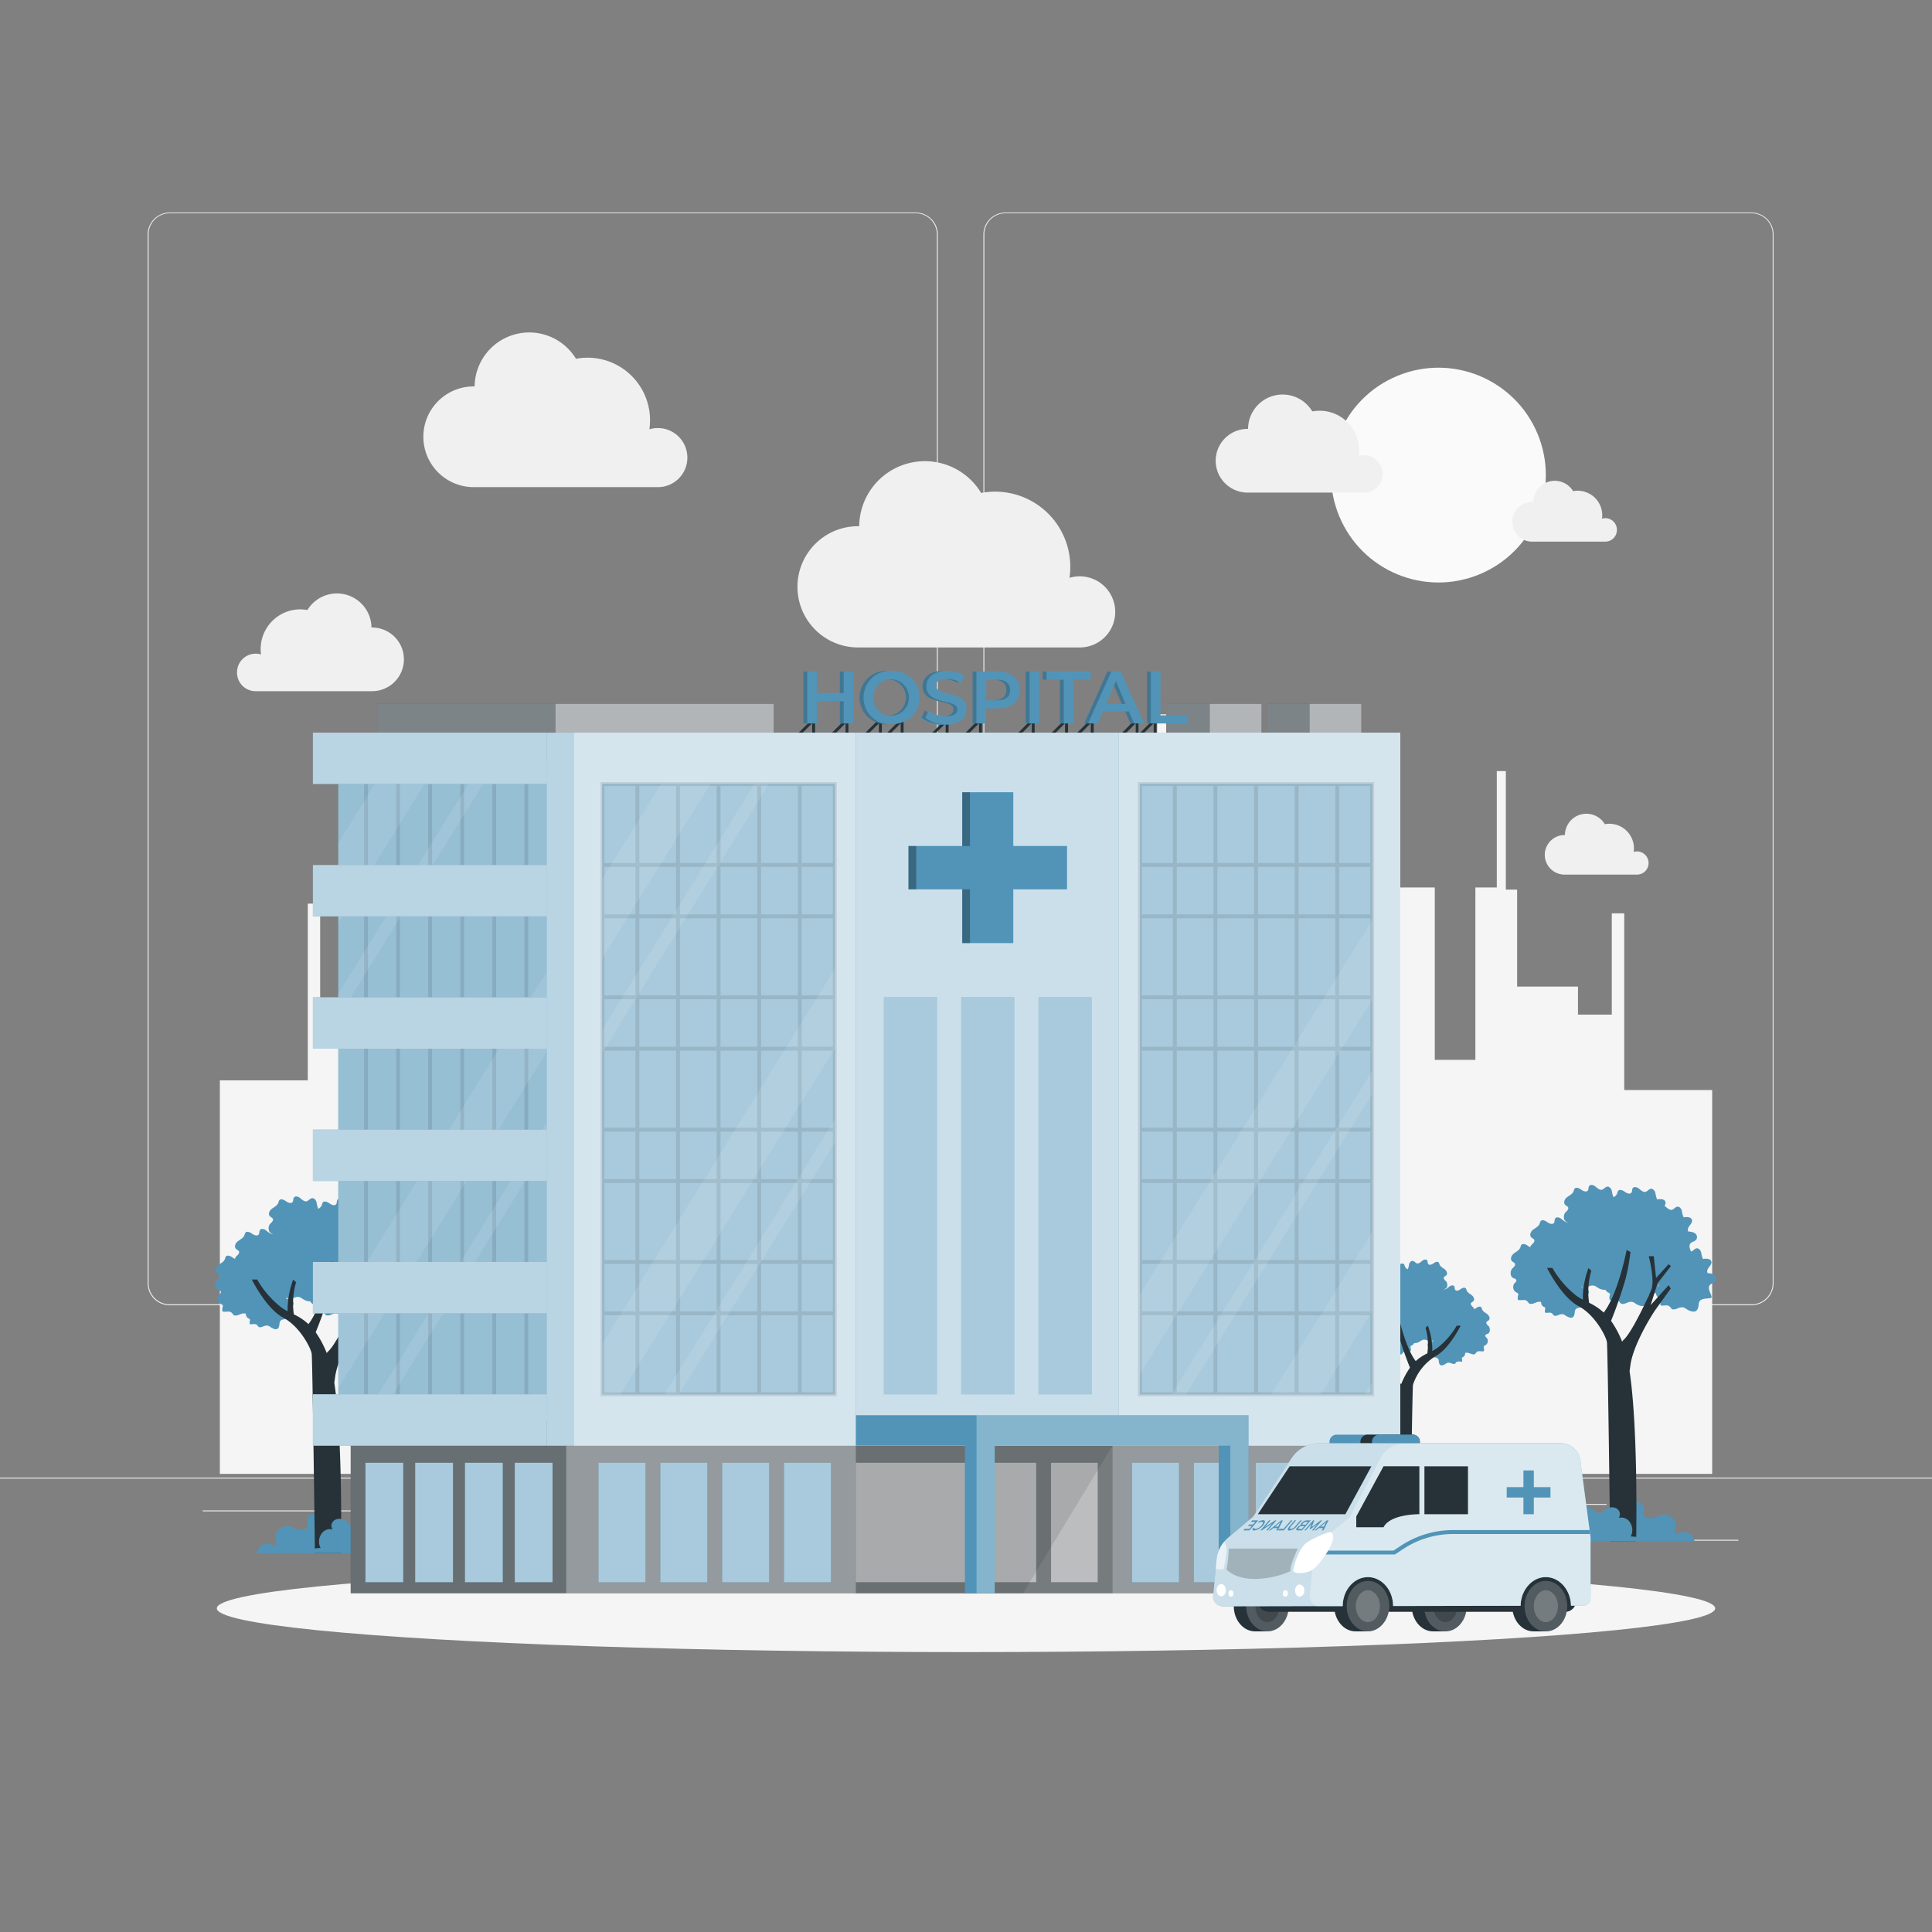 <svg xmlns="http://www.w3.org/2000/svg" viewBox="0 0 500 500"><rect x="0" y="0" width="500" height="500" fill="#808080" stroke="none"/><g id="freepik--background-complete--inject-40"><rect y="382.4" width="500" height="0.25" style="fill:#ebebeb"></rect><rect x="416.78" y="398.49" width="33.12" height="0.25" style="fill:#ebebeb"></rect><rect x="322.53" y="401.21" width="8.69" height="0.25" style="fill:#ebebeb"></rect><rect x="396.59" y="389.21" width="19.19" height="0.25" style="fill:#ebebeb"></rect><rect x="52.46" y="390.89" width="43.19" height="0.25" style="fill:#ebebeb"></rect><rect x="104.56" y="390.89" width="6.33" height="0.25" style="fill:#ebebeb"></rect><rect x="131.47" y="395.11" width="93.68" height="0.25" style="fill:#ebebeb"></rect><path d="M237,337.8H43.91a5.71,5.71,0,0,1-5.7-5.71V60.66A5.71,5.71,0,0,1,43.91,55H237a5.71,5.71,0,0,1,5.71,5.71V332.09A5.71,5.71,0,0,1,237,337.8ZM43.91,55.2a5.46,5.46,0,0,0-5.45,5.46V332.09a5.46,5.46,0,0,0,5.45,5.46H237a5.47,5.47,0,0,0,5.46-5.46V60.66A5.47,5.47,0,0,0,237,55.2Z" style="fill:#ebebeb"></path><path d="M453.31,337.8H260.21a5.72,5.72,0,0,1-5.71-5.71V60.66A5.72,5.72,0,0,1,260.21,55h193.1A5.71,5.71,0,0,1,459,60.66V332.09A5.71,5.71,0,0,1,453.31,337.8ZM260.21,55.2a5.47,5.47,0,0,0-5.46,5.46V332.09a5.47,5.47,0,0,0,5.46,5.46h193.1a5.47,5.47,0,0,0,5.46-5.46V60.66a5.47,5.47,0,0,0-5.46-5.46Z" style="fill:#ebebeb"></path><polygon points="443.11 381.44 443.11 282.1 420.35 282.1 420.35 236.37 417.13 236.37 417.13 262.58 408.38 262.58 408.38 255.33 392.63 255.33 392.63 230.23 389.71 230.23 389.71 199.56 387.37 199.56 387.37 229.68 381.83 229.68 381.83 274.29 371.32 274.29 371.32 229.68 352.36 229.68 352.36 267.41 332.44 267.41 332.44 221.67 329.24 221.67 329.24 247.89 320.48 247.89 320.48 240.64 304.73 240.64 304.73 215.54 301.81 215.54 301.81 184.86 299.47 184.86 299.47 214.98 293.93 214.98 293.93 259.6 283.42 259.6 283.42 214.98 264.46 214.98 264.46 258.14 251.67 258.14 251.67 233.04 248.75 233.04 248.75 202.37 246.41 202.37 246.41 232.49 240.87 232.49 240.87 277.1 230.37 277.1 230.37 232.49 211.4 232.49 211.4 277.1 202.06 277.1 202.06 282.1 185.7 282.1 185.7 236.37 182.49 236.37 182.49 262.58 173.74 262.58 173.74 255.33 157.98 255.33 157.98 230.23 155.07 230.23 155.07 199.56 152.73 199.56 152.73 229.68 147.64 229.68 147.64 227.16 128.68 227.16 128.68 229.68 118.17 229.68 118.17 227.16 112.63 227.16 112.63 197.05 110.29 197.05 110.29 227.72 107.38 227.72 107.38 252.82 91.62 252.82 91.62 260.07 82.86 260.07 82.86 233.86 79.66 233.86 79.66 279.59 56.9 279.59 56.9 381.44 443.11 381.44" style="fill:#f5f5f5"></polygon><circle cx="372.26" cy="122.95" r="27.79" transform="translate(-18.71 151.82) rotate(-22.5)" style="fill:#fafafa"></circle><path d="M357.84,122.63a4.8,4.8,0,0,0-6.21-4.62,10.45,10.45,0,0,0,.11-1.49,10.22,10.22,0,0,0-10.23-10.22,10.63,10.63,0,0,0-1.89.17A8.94,8.94,0,0,0,323,111h-.14a8.24,8.24,0,1,0,0,16.48h30.25A4.84,4.84,0,0,0,357.84,122.63Z" style="fill:#f0f0f0"></path><path d="M61.34,174a4.83,4.83,0,0,1,6.21-4.63A10.28,10.28,0,0,1,77.68,157.7a10.6,10.6,0,0,1,1.88.18,8.94,8.94,0,0,1,16.58,4.52h.15a8.24,8.24,0,0,1,0,16.48H66A4.82,4.82,0,0,1,61.34,174Z" style="fill:#f0f0f0"></path><path d="M177.89,118.42a7.64,7.64,0,0,0-7.64-7.64,7.53,7.53,0,0,0-2.19.32,16.56,16.56,0,0,0,.17-2.35,16.17,16.17,0,0,0-19.17-15.9A14.14,14.14,0,0,0,122.83,100h-.23a13,13,0,1,0,0,26.07h47.86A7.63,7.63,0,0,0,177.89,118.42Z" style="fill:#f0f0f0"></path><path d="M288.62,158.35a9.19,9.19,0,0,0-11.84-8.81,18.72,18.72,0,0,0,.21-2.82,19.45,19.45,0,0,0-23.07-19.14,17,17,0,0,0-31.56,8.6h-.29a15.69,15.69,0,0,0,0,31.38h57.62v0A9.18,9.18,0,0,0,288.62,158.35Z" style="fill:#f0f0f0"></path><path d="M418.45,137.1a3,3,0,0,0-3.86-2.87,7,7,0,0,0,.07-.92A6.36,6.36,0,0,0,408.3,127a6.56,6.56,0,0,0-1.18.11,5.55,5.55,0,0,0-10.3,2.81h-.09a5.13,5.13,0,1,0,0,10.25h18.8A3,3,0,0,0,418.45,137.1Z" style="fill:#f0f0f0"></path><path d="M426.65,223.35a3,3,0,0,0-3-3,3.08,3.08,0,0,0-.86.12,5.53,5.53,0,0,0,.07-.92,6.36,6.36,0,0,0-6.36-6.36,6.45,6.45,0,0,0-1.17.11A5.56,5.56,0,0,0,405,216.11h-.09a5.12,5.12,0,0,0,0,10.24h18.81A3,3,0,0,0,426.65,223.35Z" style="fill:#f0f0f0"></path><path d="M142.54,241.47a3,3,0,0,0-3.86-2.88,7,7,0,0,0,.06-.92,6.36,6.36,0,0,0-6.36-6.36,6.45,6.45,0,0,0-1.17.11,5.55,5.55,0,0,0-10.3,2.81h-.1a5.13,5.13,0,0,0,0,10.25h18.81A3,3,0,0,0,142.54,241.47Z" style="fill:#f0f0f0"></path></g><g id="freepik--Shadow--inject-40"><ellipse id="freepik--path--inject-40" cx="250" cy="416.24" rx="193.89" ry="11.32" style="fill:#f5f5f5"></ellipse></g><g id="freepik--Trees--inject-40"><path d="M411.28,398.94c-.12-1-.07-2.43,1.16-2.83a3.92,3.92,0,0,0,3-3.78c-.07-1.68,1.95-3.31,3.45-1.74s1.31-1.2,3.32-1.88,3.72,1,3.17,2.46,1.44,2.43,3.81,1.16,5,1,4.49,2.85-.09,2,1.42,1.41a2.76,2.76,0,0,1,3.44,2.35Z" style="fill:#5194B8"></path><path d="M439.48,338.41a3.81,3.81,0,0,0,.13-.81c.1-1.7,1.72-1.43,3.09-1.66,1.08-.18-1.77-2.9.4-3.78a1.89,1.89,0,0,0,1-.73,1.23,1.23,0,0,0-.47-1.5,3,3,0,0,0-1.65-.42c-.36-.43-.07-1.07.27-1.51s.77-.94.64-1.49c-.2-.81-1.34-.84-2.17-.68a6.32,6.32,0,0,1-.45-1.68c-.14-.56-.59-1.15-1.17-1.08s-.87.68-1.41.81-1.15-.41-1.64-.82-1.33-.66-1.67-.12c-.2.32-.08.77-.28,1.09-.36.55-1.22.21-1.75-.18s-1.38-.75-1.75-.2a2.09,2.09,0,0,0-.21.56c-.25.73-1,1.09-1.64,1.55s-1.1,1.39-.58,2c.26.28.7.39.83.75s-.3.85-.66,1.15c-.6.51-.71,2,.09,2.46.33.17.82.22.9.59s-.26.59-.48.84a1.58,1.58,0,0,0,.48,2.35c.19.09.43.16.5.36a.75.75,0,0,1-.05.44,2.46,2.46,0,0,0-.08.85.37.37,0,0,0,.11.27.35.35,0,0,0,.25.07c1.14,0,1.7-.35,2.4.64a.72.72,0,0,0,.23.26.71.71,0,0,0,.32.07c.79.07,1.3-.42,2-.51,1-.13,1.21.38,2.09.8C438.55,339.76,439.22,339.36,439.48,338.41Z" style="fill:#5194B8"></path><path d="M426.3,337a4.74,4.74,0,0,0,.12-.82c.1-1.69,1.72-1.43,3.1-1.66,1.07-.18-1.78-2.9.39-3.77a1.92,1.92,0,0,0,1-.73,1.24,1.24,0,0,0-.47-1.51,2.92,2.92,0,0,0-1.65-.41c-.35-.43-.07-1.08.28-1.52s.76-.94.63-1.48c-.2-.82-1.34-.85-2.17-.69a5.79,5.79,0,0,1-.44-1.67c-.15-.57-.6-1.16-1.18-1.09s-.87.68-1.4.81-1.16-.4-1.64-.81-1.34-.67-1.67-.13c-.2.33-.08.78-.29,1.1-.36.55-1.22.21-1.75-.19s-1.38-.74-1.75-.2a2.27,2.27,0,0,0-.2.57c-.26.72-1,1.08-1.65,1.55s-1.09,1.39-.58,2c.26.28.71.39.83.75s-.29.84-.65,1.15c-.6.51-.71,2,.08,2.45.33.18.82.23.9.6s-.26.58-.48.83a1.58,1.58,0,0,0,.48,2.35c.19.09.43.17.5.37a.76.76,0,0,1-.05.44,2.41,2.41,0,0,0-.07.85.38.38,0,0,0,.1.26.44.44,0,0,0,.25.08c1.15.05,1.7-.36,2.4.64a.82.82,0,0,0,.24.25.65.65,0,0,0,.31.08c.79.06,1.3-.43,2-.52,1-.13,1.21.39,2.09.8C425.37,338.33,426,337.93,426.3,337Z" style="fill:#5194B8"></path><path d="M425,328.59a3.81,3.81,0,0,0,.13-.82c.1-1.69,1.72-1.42,3.1-1.65,1.07-.18-1.78-2.9.39-3.78a1.9,1.9,0,0,0,1.05-.73,1.24,1.24,0,0,0-.47-1.51,2.94,2.94,0,0,0-1.65-.41c-.35-.43-.07-1.08.28-1.52s.76-.94.63-1.48c-.2-.82-1.34-.85-2.17-.69a5.79,5.79,0,0,1-.44-1.67c-.15-.56-.6-1.15-1.18-1.08s-.87.68-1.41.8-1.15-.4-1.64-.81-1.33-.67-1.66-.13c-.2.33-.08.78-.29,1.1-.36.55-1.22.21-1.75-.18s-1.38-.75-1.75-.21a2.78,2.78,0,0,0-.21.57c-.25.72-1,1.09-1.64,1.55s-1.09,1.39-.58,2c.26.28.71.39.83.75s-.3.84-.66,1.15c-.6.51-.7,2,.09,2.45.33.18.82.23.9.6s-.26.58-.48.84a1.57,1.57,0,0,0,.48,2.34c.19.09.43.17.5.37a.76.76,0,0,1-.05.44,2.23,2.23,0,0,0-.07.85.34.34,0,0,0,.1.27.52.52,0,0,0,.25.07c1.15.05,1.7-.36,2.4.64a.64.64,0,0,0,.24.25.65.65,0,0,0,.31.08c.79.07,1.3-.43,2-.52,1-.12,1.21.39,2.09.8C424.09,329.93,424.76,329.53,425,328.59Z" style="fill:#5194B8"></path><path d="M416.34,332.77a4.62,4.62,0,0,0,.12-.81c.1-1.7,1.72-1.43,3.1-1.66,1.08-.18-1.77-2.9.4-3.78a1.88,1.88,0,0,0,1-.73,1.22,1.22,0,0,0-.47-1.5,2.85,2.85,0,0,0-1.65-.42c-.35-.43-.06-1.07.28-1.51s.76-.94.63-1.49c-.19-.81-1.34-.84-2.16-.68a6,6,0,0,1-.45-1.68c-.15-.56-.6-1.15-1.17-1.08s-.88.68-1.41.81-1.16-.41-1.64-.82-1.34-.66-1.67-.12c-.2.32-.08.77-.29,1.09-.36.55-1.22.21-1.75-.18s-1.37-.75-1.75-.2a2.07,2.07,0,0,0-.2.56c-.25.73-1,1.09-1.65,1.55s-1.09,1.39-.57,2c.25.28.7.39.82.75s-.29.85-.65,1.15c-.6.51-.71,2,.08,2.46.33.17.82.22.9.59s-.26.59-.48.84a1.58,1.58,0,0,0,.49,2.35c.19.09.42.16.49.36a.68.68,0,0,1-.05.44,2.45,2.45,0,0,0-.07.85.41.41,0,0,0,.1.27.37.37,0,0,0,.25.07c1.15.05,1.7-.35,2.4.64a.86.86,0,0,0,.24.26.67.67,0,0,0,.31.07c.79.07,1.31-.42,2-.51,1-.13,1.21.38,2.09.8C415.41,334.12,416.08,333.72,416.34,332.77Z" style="fill:#5194B8"></path><path d="M407.56,330.84a4.6,4.6,0,0,0,.12-.82c.1-1.69,1.72-1.42,3.1-1.65,1.08-.18-1.77-2.9.4-3.78a1.88,1.88,0,0,0,1-.73,1.23,1.23,0,0,0-.47-1.51,2.92,2.92,0,0,0-1.65-.41c-.35-.43-.06-1.08.28-1.52s.76-.94.63-1.48c-.19-.82-1.34-.85-2.16-.69a5.81,5.81,0,0,1-.45-1.67c-.15-.56-.6-1.15-1.17-1.08s-.88.68-1.41.8-1.16-.4-1.64-.81-1.34-.67-1.67-.13c-.2.33-.08.78-.29,1.1-.36.55-1.22.21-1.75-.18s-1.37-.75-1.75-.21a2.27,2.27,0,0,0-.2.57c-.25.73-1,1.09-1.65,1.55s-1.09,1.39-.57,2c.25.28.7.39.83.75s-.3.84-.66,1.15c-.6.51-.71,2,.08,2.45.34.18.82.23.9.6s-.26.58-.48.84a1.57,1.57,0,0,0,.49,2.34c.19.09.42.17.49.37a.68.68,0,0,1-.05.44,2.45,2.45,0,0,0-.07.85.3.3,0,0,0,.35.34c1.15.05,1.7-.36,2.4.64a.82.82,0,0,0,.24.25.68.68,0,0,0,.31.08c.79.07,1.31-.42,2-.52,1-.12,1.2.39,2.08.81C406.63,332.19,407.3,331.78,407.56,330.84Z" style="fill:#5194B8"></path><path d="M407.44,340.23a2.39,2.39,0,0,0,.1-.64c.08-1.34,1.36-1.12,2.44-1.31.85-.14-1.4-2.28.31-3a1.54,1.54,0,0,0,.83-.57,1,1,0,0,0-.38-1.19,2.2,2.2,0,0,0-1.29-.32c-.28-.34-.05-.85.21-1.2s.61-.74.5-1.17c-.15-.64-1.05-.66-1.7-.54a4.77,4.77,0,0,1-.36-1.32c-.11-.44-.46-.9-.92-.85s-.69.54-1.11.64-.91-.32-1.29-.64-1-.53-1.31-.1c-.16.25-.07.61-.23.86-.28.43-1,.16-1.37-.15s-1.09-.58-1.38-.15a1.65,1.65,0,0,0-.16.44c-.2.57-.82.86-1.3,1.22s-.86,1.1-.45,1.54c.2.22.55.31.65.59s-.24.67-.52.91c-.47.4-.56,1.6.07,1.93.26.14.64.18.71.47s-.21.46-.38.66a1.24,1.24,0,0,0,.38,1.85c.15.07.33.13.39.29a.62.62,0,0,1,0,.35,1.83,1.83,0,0,0-.06.66.36.36,0,0,0,.08.21.3.3,0,0,0,.2.06c.9,0,1.34-.28,1.89.51a.58.58,0,0,0,.19.19.52.52,0,0,0,.25.07c.62.05,1-.34,1.59-.41.78-.1.95.3,1.64.63C406.71,341.29,407.24,341,407.44,340.23Z" style="fill:#5194B8"></path><path d="M402.52,337a3.91,3.91,0,0,0,.13-.82c.1-1.69,1.72-1.43,3.1-1.66,1.07-.18-1.78-2.9.39-3.77a2,2,0,0,0,1.05-.73,1.24,1.24,0,0,0-.47-1.51,2.94,2.94,0,0,0-1.65-.41c-.36-.43-.07-1.08.28-1.52s.76-.94.63-1.48c-.2-.82-1.34-.85-2.17-.69a6.15,6.15,0,0,1-.45-1.67c-.14-.57-.59-1.16-1.17-1.09s-.87.68-1.41.81-1.15-.4-1.64-.81-1.33-.67-1.67-.13c-.2.33-.08.78-.28,1.1-.36.55-1.22.21-1.75-.19s-1.38-.74-1.75-.2a2.3,2.3,0,0,0-.21.57c-.25.72-1,1.08-1.64,1.55s-1.09,1.39-.58,2c.26.28.7.39.83.75s-.3.84-.66,1.15c-.6.51-.7,2,.09,2.45.33.18.82.23.9.6s-.26.58-.48.83a1.58,1.58,0,0,0,.48,2.35c.19.09.43.17.5.37a.76.76,0,0,1-.05.44,2.41,2.41,0,0,0-.08.85.35.35,0,0,0,.11.26.44.44,0,0,0,.25.08c1.14.05,1.7-.36,2.4.64a.78.78,0,0,0,.23.25.72.72,0,0,0,.32.08c.79.06,1.3-.43,2-.52,1-.13,1.21.39,2.09.8C401.59,338.33,402.26,337.93,402.52,337Z" style="fill:#5194B8"></path><path d="M416.34,322.44a4.62,4.62,0,0,0,.12-.81c.1-1.7,1.72-1.43,3.1-1.66,1.08-.18-1.77-2.9.4-3.78a1.88,1.88,0,0,0,1-.73,1.22,1.22,0,0,0-.47-1.5,2.85,2.85,0,0,0-1.65-.42c-.35-.43-.06-1.07.28-1.51s.76-.94.63-1.49c-.19-.81-1.34-.84-2.16-.68a6,6,0,0,1-.45-1.68c-.15-.56-.6-1.15-1.17-1.08s-.88.68-1.41.8-1.16-.4-1.64-.81-1.34-.66-1.67-.12c-.2.32-.08.77-.29,1.09-.36.55-1.22.21-1.75-.18s-1.37-.75-1.75-.2a2.07,2.07,0,0,0-.2.56c-.25.73-1,1.09-1.65,1.55s-1.09,1.39-.57,2c.25.28.7.39.82.75s-.29.84-.65,1.15c-.6.51-.71,2,.08,2.46.33.17.82.22.9.59s-.26.59-.48.84a1.57,1.57,0,0,0,.49,2.34c.19.1.42.17.49.37a.68.68,0,0,1-.05.44,2.45,2.45,0,0,0-.07.85.41.41,0,0,0,.1.27.37.37,0,0,0,.25.07c1.15.05,1.7-.35,2.4.64a.86.86,0,0,0,.24.26.82.82,0,0,0,.31.07c.79.07,1.31-.42,2-.51,1-.13,1.21.38,2.09.8C415.41,323.79,416.08,323.39,416.34,322.44Z" style="fill:#5194B8"></path><path d="M427.62,323a4.6,4.6,0,0,0,.12-.82c.1-1.69,1.72-1.42,3.1-1.66,1.07-.18-1.78-2.89.4-3.77a1.88,1.88,0,0,0,1-.73,1.24,1.24,0,0,0-.47-1.51,2.92,2.92,0,0,0-1.65-.41c-.35-.43-.06-1.08.28-1.52s.76-.94.63-1.48c-.2-.82-1.34-.85-2.17-.69a6.13,6.13,0,0,1-.44-1.67c-.15-.56-.6-1.15-1.17-1.08s-.88.68-1.41.8-1.16-.4-1.64-.81-1.34-.67-1.67-.13c-.2.33-.08.78-.29,1.1-.36.55-1.22.21-1.75-.19s-1.37-.74-1.75-.2a2.27,2.27,0,0,0-.2.57c-.25.72-1,1.09-1.65,1.55s-1.09,1.39-.58,2c.26.28.71.39.83.75s-.29.84-.65,1.15c-.6.51-.71,2,.08,2.45.33.18.82.23.9.6s-.26.58-.48.84a1.57,1.57,0,0,0,.48,2.34c.19.09.43.17.5.37a.76.76,0,0,1-.05.44,2.41,2.41,0,0,0-.07.85.43.43,0,0,0,.1.27.52.52,0,0,0,.25.07c1.15.05,1.7-.36,2.4.64a1,1,0,0,0,.24.25.65.65,0,0,0,.31.08c.79.07,1.3-.43,2-.52,1-.12,1.21.39,2.09.8C426.69,324.36,427.36,324,427.62,323Z" style="fill:#5194B8"></path><path d="M434.47,327.64a4.74,4.74,0,0,0,.12-.82c.1-1.7,1.72-1.43,3.1-1.66,1.08-.18-1.77-2.9.4-3.78a1.83,1.83,0,0,0,1-.73,1.22,1.22,0,0,0-.47-1.5,2.92,2.92,0,0,0-1.65-.41c-.35-.43-.06-1.08.28-1.52s.76-.94.63-1.48c-.19-.82-1.34-.85-2.16-.69a6,6,0,0,1-.45-1.68c-.15-.56-.6-1.15-1.17-1.08s-.88.68-1.41.81-1.16-.4-1.64-.82-1.34-.66-1.67-.12c-.2.32-.08.77-.29,1.09-.36.56-1.22.21-1.75-.18s-1.37-.75-1.75-.2a2,2,0,0,0-.2.57c-.25.72-1,1.08-1.65,1.55s-1.09,1.39-.57,1.95c.25.28.7.4.82.75s-.29.85-.65,1.15c-.6.51-.71,2,.08,2.46.33.17.82.23.9.59s-.26.59-.48.84a1.58,1.58,0,0,0,.49,2.35c.19.09.42.16.49.36a.71.71,0,0,1-.05.45,2.41,2.41,0,0,0-.07.85.4.4,0,0,0,.1.26.37.37,0,0,0,.25.07c1.15.05,1.7-.35,2.4.64a.86.86,0,0,0,.24.26.79.79,0,0,0,.31.08c.79.06,1.31-.43,2-.52,1-.13,1.2.39,2.08.8C433.54,329,434.21,328.58,434.47,327.64Z" style="fill:#5194B8"></path><path d="M432.39,333.47s-2.87,4-3.85,5.34-5.93,9.28-6.6,14.58c-.07.56-.15,1.05-.21,1.47,2.12,14,1.79,39.69,1.71,44.08h-6.73c-.06-4.95-.63-50.24-.84-51.62s-3-7-7.39-9.32-8.1-9.86-8.1-9.86h1.38a24.81,24.81,0,0,0,6.23,7.21,14.4,14.4,0,0,0,1.64,1,23.26,23.26,0,0,1,1.46-8.18l.74.69a19.48,19.48,0,0,0-.57,8.3,15.22,15.22,0,0,1,3.78,2.53c3.79-4.93,5.93-16.2,5.93-16.2l1,.53a57.77,57.77,0,0,1-1.26,6.91,115,115,0,0,1-3.77,10.91,25.29,25.29,0,0,1,2.86,5.38,2.27,2.27,0,0,1,.37-.44c2.47-2.23,7.11-12.79,7.11-12.79,1.13-2.45-.59-8.89-.59-8.89H428l.58,5.63,3.26-3.55.59.49-3.46,4.45-1.78,5.63,4.65-5.14Z" style="fill:#263238"></path><path d="M425.6,398.94H403.45a2.08,2.08,0,0,1,1.37-2.46c1.08-.22,2.16-2.12,2.21-3.32s2-4.93,5-2.63,2.1.34,4.29-.31,3.56,1.21,2.6,2.6a2.7,2.7,0,0,1,3.1,1.5,3.46,3.46,0,0,1,0,3.32S424.8,397.56,425.6,398.94Z" style="fill:#5194B8"></path><path d="M369.37,399.52c.1-.79.06-1.94-.92-2.26a3.11,3.11,0,0,1-2.37-3c.05-1.34-1.56-2.64-2.76-1.39s-1-1-2.65-1.5-3,.77-2.52,2-1.14,1.94-3,.93-4,.83-3.58,2.27.08,1.6-1.12,1.12a2.19,2.19,0,0,0-2.74,1.88Z" style="fill:#5194B8"></path><path d="M346.89,351.28a3.29,3.29,0,0,1-.09-.66c-.08-1.35-1.38-1.13-2.47-1.32-.86-.14,1.41-2.31-.32-3a1.47,1.47,0,0,1-.83-.58,1,1,0,0,1,.37-1.2,2.4,2.4,0,0,1,1.32-.33c.28-.34.05-.86-.22-1.21s-.61-.75-.51-1.18c.16-.65,1.07-.68,1.73-.55a4.58,4.58,0,0,0,.35-1.33c.12-.45.48-.92.94-.87s.7.55,1.12.65.92-.32,1.31-.65,1.06-.53,1.33-.1c.16.26.06.62.23.87.29.44,1,.17,1.39-.14s1.1-.6,1.4-.17a1.79,1.79,0,0,1,.16.46c.2.57.82.86,1.31,1.23s.87,1.11.46,1.56c-.2.22-.56.32-.66.6s.24.67.52.92c.48.4.57,1.62-.06,2-.27.14-.66.19-.72.48s.2.46.38.67a1.26,1.26,0,0,1-.38,1.87c-.16.07-.34.13-.4.29a.62.62,0,0,0,0,.35,1.94,1.94,0,0,1,.06.68.32.32,0,0,1-.08.21.36.36,0,0,1-.2.06c-.92,0-1.36-.29-1.91.51a.9.9,0,0,1-.19.2.76.76,0,0,1-.26.06c-.62,0-1-.34-1.61-.41-.79-.1-1,.31-1.66.64C347.64,352.35,347.1,352,346.89,351.28Z" style="fill:#5194B8"></path><path d="M357.41,350.14a2.53,2.53,0,0,1-.1-.65c-.08-1.35-1.37-1.14-2.47-1.32-.86-.15,1.41-2.31-.32-3a1.49,1.49,0,0,1-.83-.59,1,1,0,0,1,.37-1.2,2.32,2.32,0,0,1,1.32-.32c.28-.35.05-.86-.22-1.21s-.61-.75-.51-1.19c.16-.65,1.07-.67,1.73-.54a5,5,0,0,0,.36-1.34c.11-.45.47-.92.93-.86s.7.54,1.12.64.92-.32,1.31-.65,1.06-.53,1.33-.1c.16.26.06.62.23.88.29.44,1,.16,1.39-.15s1.1-.6,1.4-.16a1.72,1.72,0,0,1,.16.45c.2.58.82.87,1.31,1.24s.87,1.1.46,1.56c-.2.22-.56.31-.66.59s.24.68.52.92c.48.41.57,1.62-.06,2-.27.14-.66.18-.72.47s.2.47.38.67a1.25,1.25,0,0,1-.38,1.87c-.15.07-.34.13-.4.29a.61.61,0,0,0,0,.35,1.94,1.94,0,0,1,.06.68.3.3,0,0,1-.08.21.3.3,0,0,1-.2.06c-.92,0-1.36-.28-1.91.51a.61.61,0,0,1-.19.2.59.59,0,0,1-.26.07c-.62,0-1-.34-1.61-.42-.79-.1-1,.31-1.66.64C358.15,351.21,357.61,350.89,357.41,350.14Z" style="fill:#5194B8"></path><path d="M358.42,343.45a3.16,3.16,0,0,1-.1-.66c-.08-1.35-1.37-1.13-2.47-1.32-.86-.14,1.41-2.31-.32-3a1.47,1.47,0,0,1-.83-.58,1,1,0,0,1,.38-1.2,2.35,2.35,0,0,1,1.31-.33c.28-.34.05-.86-.22-1.21s-.61-.75-.51-1.18c.16-.65,1.07-.67,1.73-.55a4.93,4.93,0,0,0,.36-1.33c.12-.45.47-.92.93-.86s.7.54,1.12.64.93-.32,1.31-.65,1.07-.53,1.33-.1c.16.26.07.62.23.87.29.44,1,.17,1.39-.14s1.1-.6,1.4-.17a1.79,1.79,0,0,1,.16.46c.2.57.83.86,1.31,1.23s.88,1.11.46,1.56c-.2.23-.56.32-.66.6s.24.67.53.92c.48.4.56,1.62-.07,1.95-.27.14-.65.19-.72.48s.21.46.38.67a1.25,1.25,0,0,1-.38,1.87c-.15.07-.34.13-.39.29a.61.61,0,0,0,0,.35,1.94,1.94,0,0,1,.06.68.28.28,0,0,1-.08.21.34.34,0,0,1-.2.06c-.91,0-1.35-.29-1.91.51a.72.72,0,0,1-.19.2.57.57,0,0,1-.25.06c-.63.05-1-.34-1.61-.41-.8-.1-1,.31-1.67.64C359.16,344.52,358.63,344.2,358.42,343.45Z" style="fill:#5194B8"></path><path d="M365.34,346.78a3.87,3.87,0,0,1-.1-.65c-.08-1.35-1.37-1.14-2.47-1.32-.85-.15,1.42-2.31-.31-3a1.55,1.55,0,0,1-.84-.59A1,1,0,0,1,362,340a2.28,2.28,0,0,1,1.31-.32c.29-.35.06-.86-.22-1.21s-.6-.75-.5-1.18c.16-.66,1.07-.68,1.73-.55a5,5,0,0,0,.35-1.34c.12-.45.48-.92.94-.86s.69.54,1.12.64.92-.32,1.31-.65,1.06-.53,1.33-.1c.16.26.06.62.23.88.28.44,1,.16,1.39-.15s1.1-.59,1.39-.16a2.2,2.2,0,0,1,.17.45c.2.58.82.87,1.31,1.24s.87,1.1.46,1.56c-.2.22-.56.31-.66.59s.23.68.52.92c.48.41.57,1.62-.07,2-.26.14-.65.18-.72.47s.21.47.39.67a1.26,1.26,0,0,1-.39,1.87c-.15.07-.33.13-.39.29a.54.54,0,0,0,0,.35,1.94,1.94,0,0,1,.06.68.31.31,0,0,1-.09.21.28.28,0,0,1-.2.06c-.91,0-1.35-.28-1.91.51a.5.5,0,0,1-.44.27c-.63.05-1-.34-1.61-.42-.79-.1-1,.31-1.66.64C366.08,347.85,365.55,347.53,365.34,346.78Z" style="fill:#5194B8"></path><path d="M372.34,345.24a3.87,3.87,0,0,1-.1-.65c-.08-1.35-1.37-1.14-2.47-1.32-.86-.15,1.42-2.31-.31-3a1.51,1.51,0,0,1-.84-.59,1,1,0,0,1,.38-1.2,2.26,2.26,0,0,1,1.31-.32c.28-.35.05-.86-.22-1.21s-.61-.75-.5-1.19c.15-.65,1.06-.67,1.72-.54a4.66,4.66,0,0,0,.36-1.34c.12-.45.47-.92.93-.86s.7.54,1.13.64.92-.32,1.3-.65,1.07-.53,1.33-.1c.16.26.07.62.23.88.29.44,1,.16,1.4-.15s1.09-.59,1.39-.16a2.2,2.2,0,0,1,.17.45c.2.58.82.87,1.31,1.24s.87,1.1.46,1.56c-.21.22-.56.31-.66.59s.23.68.52.92c.48.41.56,1.62-.07,2-.26.14-.65.18-.72.47s.21.47.39.67a1.26,1.26,0,0,1-.39,1.87c-.15.07-.34.13-.39.29a.6.6,0,0,0,0,.35,1.56,1.56,0,0,1,.06.68.26.26,0,0,1-.08.21.28.28,0,0,1-.2.06c-.91,0-1.35-.28-1.91.51a.5.5,0,0,1-.44.27c-.63.05-1-.34-1.61-.42-.8-.1-1,.31-1.67.64C373.08,346.31,372.55,346,372.34,345.24Z" style="fill:#5194B8"></path><path d="M372.43,352.73a3.79,3.79,0,0,1-.08-.52c-.06-1.06-1.08-.89-1.94-1-.68-.11,1.11-1.82-.25-2.37a1.21,1.21,0,0,1-.66-.46.78.78,0,0,1,.3-.94,1.82,1.82,0,0,1,1-.26c.23-.27.05-.68-.17-.95s-.48-.59-.4-.93c.13-.52.84-.53,1.36-.44a3.61,3.61,0,0,0,.28-1.05c.1-.35.38-.72.74-.67s.55.42.88.5.73-.25,1-.51.84-.42,1.05-.08,0,.49.18.69c.23.35.76.13,1.1-.12s.86-.46,1.1-.12a1.31,1.31,0,0,1,.12.35c.16.46.65.68,1,1s.68.87.36,1.22c-.16.18-.44.25-.52.47s.19.53.41.73c.38.32.45,1.28-.05,1.54-.21.11-.52.14-.57.37s.17.37.3.53a1,1,0,0,1-.3,1.47c-.12.06-.26.1-.31.23a.45.45,0,0,0,0,.28,1.57,1.57,0,0,1,.05.53.26.26,0,0,1-.07.17.27.27,0,0,1-.16,0c-.71,0-1.06-.22-1.5.4a.46.46,0,0,1-.15.16.35.35,0,0,1-.2.05c-.49,0-.81-.26-1.27-.32-.62-.08-.75.24-1.31.5C373,353.57,372.59,353.32,372.43,352.73Z" style="fill:#5194B8"></path><path d="M376.35,350.14a3.87,3.87,0,0,1-.1-.65c-.08-1.35-1.37-1.14-2.47-1.32-.85-.15,1.42-2.31-.31-3a1.55,1.55,0,0,1-.84-.59,1,1,0,0,1,.38-1.2,2.28,2.28,0,0,1,1.31-.32c.29-.35.06-.86-.22-1.21s-.6-.75-.5-1.19c.16-.65,1.07-.67,1.73-.54a5,5,0,0,0,.35-1.34c.12-.45.48-.92.94-.86s.69.54,1.12.64.92-.32,1.31-.65,1.06-.53,1.33-.1c.16.26.06.62.23.88.28.44,1,.16,1.39-.15s1.1-.6,1.39-.16a2.2,2.2,0,0,1,.17.45c.2.58.82.87,1.31,1.24s.87,1.1.46,1.56c-.2.22-.56.31-.66.59s.23.68.52.92c.48.41.57,1.62-.07,2-.26.14-.65.18-.72.47s.21.47.39.67a1.26,1.26,0,0,1-.39,1.87c-.15.07-.33.13-.39.29a.54.54,0,0,0,0,.35,1.94,1.94,0,0,1,.06.68.31.31,0,0,1-.09.21.28.28,0,0,1-.2.06c-.91,0-1.35-.28-1.91.51a.5.5,0,0,1-.44.27c-.63,0-1-.34-1.61-.42-.79-.1-1,.31-1.66.64C377.09,351.21,376.56,350.89,376.35,350.14Z" style="fill:#5194B8"></path><path d="M365.34,338.55a4,4,0,0,1-.1-.66c-.08-1.35-1.37-1.13-2.47-1.32-.85-.14,1.42-2.31-.31-3a1.53,1.53,0,0,1-.84-.58,1,1,0,0,1,.38-1.2,2.37,2.37,0,0,1,1.31-.33c.29-.34.06-.86-.22-1.21s-.6-.75-.5-1.18c.16-.65,1.07-.67,1.73-.55a4.82,4.82,0,0,0,.35-1.33c.12-.45.48-.92.94-.86s.69.54,1.12.64.92-.32,1.31-.65,1.06-.53,1.33-.1c.16.26.06.62.23.87.28.44,1,.17,1.39-.14s1.1-.6,1.39-.17a2.29,2.29,0,0,1,.17.46c.2.57.82.86,1.31,1.23s.87,1.11.46,1.56c-.2.23-.56.32-.66.6s.23.67.52.92c.48.4.57,1.62-.07,1.95-.26.14-.65.19-.72.48s.21.46.39.67a1.26,1.26,0,0,1-.39,1.87c-.15.07-.33.13-.39.29a.54.54,0,0,0,0,.35,1.94,1.94,0,0,1,.06.68.31.31,0,0,1-.09.21.34.34,0,0,1-.2.06c-.91,0-1.35-.29-1.91.51a.72.72,0,0,1-.19.2.51.51,0,0,1-.25.06c-.63.05-1-.34-1.61-.41-.79-.1-1,.31-1.66.64C366.08,339.62,365.55,339.3,365.34,338.55Z" style="fill:#5194B8"></path><path d="M356.35,339a4,4,0,0,1-.1-.66c-.08-1.35-1.37-1.13-2.47-1.32-.85-.14,1.42-2.31-.31-3a1.53,1.53,0,0,1-.84-.58,1,1,0,0,1,.38-1.2,2.37,2.37,0,0,1,1.31-.33c.29-.34.06-.86-.22-1.21s-.6-.75-.5-1.18c.16-.65,1.07-.67,1.73-.55a4.92,4.92,0,0,0,.35-1.33c.12-.45.48-.92.94-.86s.69.54,1.12.64.92-.32,1.31-.65,1.06-.53,1.33-.1c.16.26.06.62.23.87.28.44,1,.17,1.39-.14s1.1-.6,1.39-.17a2.29,2.29,0,0,1,.17.46c.2.57.82.86,1.31,1.23s.87,1.11.46,1.56c-.2.22-.56.32-.66.6s.23.67.52.92c.48.4.57,1.62-.07,1.95-.26.14-.65.19-.72.48s.21.46.39.67a1.26,1.26,0,0,1-.39,1.87c-.15.07-.33.13-.39.29a.54.54,0,0,0,0,.35,1.94,1.94,0,0,1,.06.68.33.33,0,0,1-.09.21.34.34,0,0,1-.2.06c-.91,0-1.35-.29-1.91.51a.72.72,0,0,1-.19.2.51.51,0,0,1-.25.06c-.63.05-1-.34-1.61-.41-.79-.1-1,.31-1.66.64C357.09,340.08,356.56,339.76,356.35,339Z" style="fill:#5194B8"></path><path d="M350.89,342.68a3.87,3.87,0,0,1-.1-.65c-.08-1.35-1.37-1.14-2.47-1.32-.85-.14,1.42-2.31-.31-3a1.58,1.58,0,0,1-.84-.58,1,1,0,0,1,.38-1.2,2.35,2.35,0,0,1,1.31-.33c.29-.34.06-.86-.22-1.21s-.6-.75-.5-1.18c.16-.65,1.07-.68,1.73-.55a4.92,4.92,0,0,0,.35-1.33c.12-.45.48-.92.94-.87s.69.55,1.12.65.92-.32,1.31-.65,1.06-.53,1.33-.1c.16.26.06.62.23.87.28.44,1,.17,1.39-.14s1.1-.6,1.39-.17a2.29,2.29,0,0,1,.17.46c.2.57.82.86,1.31,1.23s.87,1.11.46,1.56c-.21.22-.56.31-.66.6s.23.67.52.92c.48.4.57,1.62-.07,1.95-.26.14-.65.18-.72.48s.21.46.39.66a1.25,1.25,0,0,1-.39,1.87c-.15.08-.33.14-.39.3a.54.54,0,0,0,0,.35,1.94,1.94,0,0,1,.06.68.33.33,0,0,1-.09.21.43.43,0,0,1-.2.06c-.91,0-1.35-.29-1.91.51a.72.72,0,0,1-.19.2.66.66,0,0,1-.25.06c-.63.05-1-.34-1.61-.41-.79-.1-1,.31-1.66.64C351.63,343.76,351.1,343.44,350.89,342.68Z" style="fill:#5194B8"></path><path d="M352.55,347.33s2.28,3.23,3.07,4.26,4.72,7.4,5.26,11.62c.06.45.11.84.17,1.17-1.7,11.18-1.43,31.63-1.37,35.14H365c0-3.95.51-40,.68-41.15a13.75,13.75,0,0,1,5.88-7.43c3.47-1.82,6.46-7.86,6.46-7.86H377a19.85,19.85,0,0,1-5,5.75,11,11,0,0,1-1.31.78,18.71,18.71,0,0,0-1.16-6.53l-.6.55a15.49,15.49,0,0,1,.46,6.62,12.15,12.15,0,0,0-3,2c-3-3.93-4.72-12.92-4.72-12.92l-.77.42a45.27,45.27,0,0,0,1,5.52,89.27,89.27,0,0,0,3,8.69,20.84,20.84,0,0,0-2.29,4.29,1.64,1.64,0,0,0-.29-.35c-2-1.78-5.67-10.19-5.67-10.19-.89-2,.47-7.09.47-7.09h-1l-.46,4.49-2.6-2.84-.47.4,2.75,3.54,1.42,4.49-3.7-4.09Z" style="fill:#263238"></path><path d="M358,399.52h17.66a1.68,1.68,0,0,0-1.1-2c-.86-.17-1.72-1.68-1.76-2.64s-1.59-3.93-4-2.1-1.67.27-3.41-.24-2.84,1-2.08,2.07a2.13,2.13,0,0,0-2.46,1.2,2.74,2.74,0,0,0,0,2.64S358.6,398.42,358,399.52Z" style="fill:#5194B8"></path><path d="M93.72,401.93c.12-1,.07-2.42-1.15-2.83a3.91,3.91,0,0,1-3-3.78c.06-1.68-2-3.31-3.46-1.74s-1.31-1.2-3.32-1.88-3.72,1-3.17,2.46-1.43,2.43-3.81,1.16-5,1-4.49,2.85.09,2-1.41,1.41a2.76,2.76,0,0,0-3.44,2.35Z" style="fill:#5194B8"></path><path d="M104.27,341.41a3.91,3.91,0,0,0,.13-.82c.1-1.7,1.72-1.43,3.09-1.66,1.08-.18-1.77-2.9.4-3.78a1.89,1.89,0,0,0,1-.73,1.23,1.23,0,0,0-.47-1.5,2.94,2.94,0,0,0-1.65-.41c-.36-.43-.07-1.08.27-1.52s.77-.94.64-1.48c-.2-.82-1.34-.85-2.17-.69a6.22,6.22,0,0,1-.45-1.68c-.14-.56-.59-1.15-1.17-1.08s-.87.68-1.41.81-1.15-.4-1.64-.81-1.33-.67-1.67-.13c-.2.32-.08.77-.28,1.09-.37.56-1.22.21-1.75-.18s-1.38-.75-1.75-.2a2,2,0,0,0-.21.57c-.25.72-1,1.08-1.64,1.55s-1.1,1.39-.58,1.95c.26.28.7.4.83.75s-.3.85-.66,1.15c-.6.51-.71,2,.09,2.46.33.17.82.23.9.59s-.26.59-.48.84a1.58,1.58,0,0,0,.48,2.35c.19.09.42.16.5.36a.79.79,0,0,1,0,.45,2.41,2.41,0,0,0-.08.85.36.36,0,0,0,.11.26.35.35,0,0,0,.25.07c1.14.05,1.7-.35,2.39.64a.86.86,0,0,0,.24.26.89.89,0,0,0,.32.08c.79.06,1.3-.43,2-.52,1-.13,1.21.39,2.09.8C103.34,342.75,104,342.35,104.27,341.41Z" style="fill:#5194B8"></path><path d="M91.09,340a4.6,4.6,0,0,0,.12-.82c.1-1.69,1.72-1.42,3.1-1.65,1.07-.18-1.78-2.9.39-3.78a1.9,1.9,0,0,0,1-.73,1.24,1.24,0,0,0-.47-1.51,2.92,2.92,0,0,0-1.65-.41c-.35-.43-.07-1.08.28-1.52s.76-.94.63-1.48c-.2-.82-1.34-.85-2.17-.69a5.79,5.79,0,0,1-.44-1.67c-.15-.56-.6-1.15-1.18-1.08s-.87.68-1.4.8-1.16-.4-1.65-.81S86.37,324,86,324.5c-.2.33-.08.78-.29,1.1-.36.55-1.22.21-1.75-.18s-1.38-.75-1.75-.21a2.27,2.27,0,0,0-.2.57c-.26.73-1,1.09-1.65,1.55s-1.09,1.39-.58,2c.26.28.71.39.83.75s-.29.84-.65,1.15c-.6.51-.71,2,.08,2.45.33.18.82.23.9.6s-.26.58-.48.84a1.57,1.57,0,0,0,.48,2.34c.19.09.43.17.5.37a.76.76,0,0,1,0,.44,2.45,2.45,0,0,0-.07.85.43.43,0,0,0,.1.27.52.52,0,0,0,.25.07c1.15.05,1.7-.36,2.4.64a.64.64,0,0,0,.24.25.65.65,0,0,0,.31.08c.79.07,1.3-.42,2-.52,1-.12,1.21.39,2.09.8C90.15,341.32,90.83,340.92,91.09,340Z" style="fill:#5194B8"></path><path d="M89.81,331.58a3.81,3.81,0,0,0,.13-.81c.1-1.7,1.72-1.43,3.1-1.66,1.07-.18-1.78-2.9.39-3.78a1.9,1.9,0,0,0,1-.73,1.23,1.23,0,0,0-.47-1.5,2.87,2.87,0,0,0-1.65-.42c-.35-.43-.07-1.08.28-1.51s.76-.94.63-1.49c-.2-.82-1.34-.84-2.17-.69a6.15,6.15,0,0,1-.45-1.67c-.14-.56-.59-1.15-1.17-1.08s-.87.68-1.41.8-1.15-.4-1.64-.81-1.33-.66-1.66-.12c-.2.32-.09.77-.29,1.09-.36.55-1.22.21-1.75-.18s-1.38-.75-1.75-.21a2.78,2.78,0,0,0-.21.57c-.25.73-1,1.09-1.64,1.55s-1.09,1.39-.58,2c.26.28.71.39.83.75s-.3.84-.66,1.15c-.6.51-.7,2,.09,2.45.33.18.82.23.9.6s-.26.58-.48.84a1.57,1.57,0,0,0,.48,2.34c.19.1.43.17.5.37a.75.75,0,0,1,0,.44,2.23,2.23,0,0,0-.07.85.34.34,0,0,0,.1.27.37.37,0,0,0,.25.07c1.15.05,1.7-.35,2.4.64a.62.62,0,0,0,.23.25.72.72,0,0,0,.32.08c.79.07,1.3-.42,2-.51,1-.13,1.21.38,2.09.8C88.88,332.93,89.55,332.53,89.81,331.58Z" style="fill:#5194B8"></path><path d="M81.13,335.77a4.74,4.74,0,0,0,.12-.82c.1-1.7,1.72-1.43,3.1-1.66,1.08-.18-1.77-2.9.4-3.78a1.83,1.83,0,0,0,1-.73,1.22,1.22,0,0,0-.47-1.5,2.92,2.92,0,0,0-1.65-.41c-.35-.43-.06-1.08.28-1.52s.76-.94.63-1.48c-.19-.82-1.34-.85-2.16-.69A5.87,5.87,0,0,1,82,321.5c-.15-.56-.6-1.15-1.17-1.08s-.88.68-1.41.81-1.16-.4-1.64-.81-1.34-.67-1.67-.13c-.2.32-.08.77-.29,1.09-.36.56-1.22.21-1.75-.18s-1.37-.75-1.75-.2a2,2,0,0,0-.2.57c-.25.72-1,1.08-1.65,1.55s-1.09,1.39-.57,1.95c.25.28.7.4.82.75s-.29.85-.65,1.15c-.6.51-.71,2,.08,2.46.33.17.82.23.9.59s-.26.59-.48.84a1.57,1.57,0,0,0,.49,2.35c.19.09.42.16.49.36a.71.71,0,0,1,0,.45,2.38,2.38,0,0,0-.07.84.41.41,0,0,0,.1.27.37.37,0,0,0,.25.07c1.15.05,1.7-.35,2.4.64a.86.86,0,0,0,.24.26.79.79,0,0,0,.31.08c.79.06,1.31-.43,2-.52,1-.13,1.21.39,2.09.8C80.2,337.11,80.87,336.71,81.13,335.77Z" style="fill:#5194B8"></path><path d="M72.35,333.83a4.62,4.62,0,0,0,.12-.81c.1-1.7,1.72-1.43,3.1-1.66,1.08-.18-1.77-2.9.4-3.78a1.88,1.88,0,0,0,1-.73,1.22,1.22,0,0,0-.47-1.5,2.85,2.85,0,0,0-1.65-.42c-.35-.43-.06-1.07.28-1.51s.76-.94.63-1.49c-.19-.81-1.34-.84-2.16-.68a6,6,0,0,1-.45-1.68c-.15-.56-.6-1.15-1.17-1.08s-.88.68-1.41.8-1.16-.4-1.64-.81-1.34-.66-1.67-.12c-.2.32-.08.77-.29,1.09-.36.55-1.22.21-1.75-.18s-1.37-.75-1.75-.2a2.07,2.07,0,0,0-.2.56c-.25.73-1,1.09-1.65,1.55s-1.09,1.39-.57,2c.25.28.7.39.82.75s-.29.85-.65,1.15c-.6.51-.71,2,.08,2.46.33.17.82.22.9.59s-.26.59-.48.84a1.56,1.56,0,0,0,.49,2.34c.19.1.42.17.49.37a.68.68,0,0,1-.05.44,2.45,2.45,0,0,0-.07.85.41.41,0,0,0,.1.27.37.37,0,0,0,.25.07c1.15.05,1.7-.35,2.4.64a.86.86,0,0,0,.24.26.64.64,0,0,0,.31.07c.79.07,1.31-.42,2-.51,1-.13,1.21.38,2.09.8C71.42,335.18,72.09,334.78,72.35,333.83Z" style="fill:#5194B8"></path><path d="M72.23,343.23a3.06,3.06,0,0,0,.1-.65c.08-1.33,1.35-1.12,2.44-1.3.85-.14-1.4-2.29.31-3a1.54,1.54,0,0,0,.83-.57,1,1,0,0,0-.38-1.19,2.3,2.3,0,0,0-1.29-.32c-.28-.34-.06-.85.21-1.2s.6-.74.5-1.16c-.15-.65-1-.67-1.7-.55a4.79,4.79,0,0,1-.36-1.31c-.11-.45-.46-.91-.92-.86s-.69.54-1.11.64-.91-.32-1.29-.64-1-.53-1.31-.1c-.16.25-.07.61-.23.86-.28.44-1,.17-1.38-.14s-1.08-.59-1.37-.16a2.11,2.11,0,0,0-.17.44c-.19.57-.81.86-1.29,1.23s-.86,1.09-.45,1.54c.2.22.55.31.65.59s-.24.66-.52.9c-.47.4-.56,1.61.07,1.93.26.14.64.19.71.47s-.21.46-.38.66a1.24,1.24,0,0,0,.38,1.85c.15.07.33.13.39.29a.62.62,0,0,1,0,.35,1.87,1.87,0,0,0-.06.67.39.39,0,0,0,.08.21.35.35,0,0,0,.2,0c.9,0,1.34-.28,1.89.51a.72.72,0,0,0,.19.2.65.65,0,0,0,.24.06c.62.05,1-.34,1.6-.41.78-.1,1,.31,1.64.63C71.5,344.28,72,344,72.23,343.23Z" style="fill:#5194B8"></path><path d="M67.31,340a3.81,3.81,0,0,0,.13-.82c.1-1.69,1.72-1.42,3.1-1.65,1.07-.18-1.78-2.9.39-3.78a1.94,1.94,0,0,0,1-.73,1.24,1.24,0,0,0-.47-1.51,2.94,2.94,0,0,0-1.65-.41c-.36-.43-.07-1.08.28-1.52s.76-.94.63-1.48c-.2-.82-1.34-.85-2.17-.69a6.15,6.15,0,0,1-.45-1.67c-.14-.56-.59-1.15-1.17-1.08s-.87.68-1.41.8-1.15-.4-1.64-.81-1.33-.67-1.67-.13c-.2.33-.08.78-.28,1.1-.36.55-1.22.21-1.75-.18s-1.38-.75-1.75-.21a2.3,2.3,0,0,0-.21.57c-.25.73-1,1.09-1.64,1.55s-1.1,1.39-.58,2c.26.28.7.39.83.75s-.3.84-.66,1.15c-.6.51-.71,2,.09,2.45.33.18.82.23.9.6s-.26.58-.48.84a1.57,1.57,0,0,0,.48,2.34c.19.09.43.17.5.37a.76.76,0,0,1-.05.44,2.46,2.46,0,0,0-.08.85.39.39,0,0,0,.11.27.52.52,0,0,0,.25.07c1.14.05,1.7-.36,2.4.64a.69.69,0,0,0,.23.25.72.72,0,0,0,.32.08c.79.07,1.3-.42,2-.52,1-.12,1.21.39,2.09.8C66.38,341.32,67.05,340.92,67.31,340Z" style="fill:#5194B8"></path><path d="M81.13,325.44a4.74,4.74,0,0,0,.12-.82c.1-1.7,1.72-1.43,3.1-1.66,1.08-.18-1.77-2.9.4-3.78a1.83,1.83,0,0,0,1-.73,1.22,1.22,0,0,0-.47-1.5,2.92,2.92,0,0,0-1.65-.41c-.35-.44-.06-1.08.28-1.52s.76-.94.63-1.48c-.19-.82-1.34-.85-2.16-.69a6,6,0,0,1-.45-1.68c-.15-.56-.6-1.15-1.17-1.08s-.88.68-1.41.81-1.16-.4-1.64-.82-1.34-.66-1.67-.12c-.2.32-.08.77-.29,1.09-.36.55-1.22.21-1.75-.18s-1.37-.75-1.75-.2a2.07,2.07,0,0,0-.2.56c-.25.73-1,1.09-1.65,1.56s-1.09,1.38-.57,1.95c.25.28.7.4.82.75s-.29.85-.65,1.15c-.6.51-.71,2,.08,2.46.33.17.82.23.9.59s-.26.59-.48.84a1.57,1.57,0,0,0,.49,2.35c.19.09.42.16.49.36a.68.68,0,0,1,0,.44,2.45,2.45,0,0,0-.07.85.41.41,0,0,0,.1.27.37.37,0,0,0,.25.07c1.15.05,1.7-.35,2.4.64a.86.86,0,0,0,.24.26.79.79,0,0,0,.31.08c.79.06,1.31-.43,2-.52,1-.13,1.21.39,2.09.8C80.2,326.78,80.87,326.38,81.13,325.44Z" style="fill:#5194B8"></path><path d="M92.41,326a4.6,4.6,0,0,0,.12-.82c.1-1.69,1.72-1.42,3.1-1.65,1.07-.18-1.78-2.9.39-3.78a1.87,1.87,0,0,0,1-.73,1.23,1.23,0,0,0-.47-1.5,2.85,2.85,0,0,0-1.65-.42c-.35-.43-.06-1.08.28-1.52s.76-.94.63-1.48c-.2-.82-1.34-.84-2.17-.69a5.79,5.79,0,0,1-.44-1.67c-.15-.56-.6-1.15-1.18-1.08s-.87.68-1.4.8-1.16-.4-1.64-.81-1.34-.67-1.67-.12c-.2.32-.08.77-.29,1.09-.36.55-1.22.21-1.75-.18s-1.37-.75-1.75-.21a2.27,2.27,0,0,0-.2.57c-.26.73-1,1.09-1.65,1.55s-1.09,1.39-.58,2c.26.28.71.39.83.75s-.29.84-.65,1.15c-.6.51-.71,2,.08,2.45.33.18.82.23.9.6s-.26.58-.48.84a1.57,1.57,0,0,0,.48,2.34c.19.09.43.17.5.37a.75.75,0,0,1,0,.44,2.45,2.45,0,0,0-.07.85.3.3,0,0,0,.35.34c1.15.05,1.7-.36,2.4.64a.72.72,0,0,0,.24.25.65.65,0,0,0,.31.08c.79.07,1.3-.42,2-.52,1-.12,1.21.39,2.09.81C91.48,327.36,92.15,327,92.41,326Z" style="fill:#5194B8"></path><path d="M99.26,330.63a4.74,4.74,0,0,0,.12-.82c.1-1.7,1.72-1.43,3.1-1.66,1.08-.18-1.78-2.9.4-3.77a1.93,1.93,0,0,0,1-.73,1.23,1.23,0,0,0-.47-1.51,2.92,2.92,0,0,0-1.65-.41c-.35-.43-.06-1.08.28-1.52s.76-.94.63-1.48c-.19-.82-1.34-.85-2.16-.69a5.81,5.81,0,0,1-.45-1.67c-.15-.57-.6-1.16-1.17-1.09s-.88.68-1.41.81-1.16-.4-1.64-.81-1.34-.67-1.67-.13c-.2.32-.08.78-.29,1.09-.36.56-1.22.21-1.75-.18s-1.37-.74-1.75-.2a2.27,2.27,0,0,0-.2.57c-.25.72-1,1.08-1.65,1.55s-1.09,1.39-.57,1.95c.25.28.7.4.82.75s-.29.85-.65,1.16c-.6.51-.71,2,.08,2.45.33.17.82.23.9.6s-.26.58-.48.83a1.58,1.58,0,0,0,.48,2.35c.2.09.43.17.5.36a.71.71,0,0,1-.05.45,2.41,2.41,0,0,0-.07.85.4.4,0,0,0,.1.26.37.37,0,0,0,.25.07c1.15.06,1.7-.35,2.4.65a1,1,0,0,0,.24.25.79.79,0,0,0,.31.08c.79.06,1.31-.43,2-.52,1-.13,1.21.39,2.09.8C98.33,332,99,331.57,99.26,330.63Z" style="fill:#5194B8"></path><path d="M97.18,336.46s-2.87,4.05-3.85,5.34-5.93,9.28-6.6,14.58l-.21,1.47c2.12,14,1.79,39.69,1.71,44.08H81.5c-.06-4.95-.63-50.23-.84-51.62s-3-7-7.39-9.32-8.1-9.86-8.1-9.86h1.38a24.81,24.81,0,0,0,6.23,7.21,14.4,14.4,0,0,0,1.64,1,23.26,23.26,0,0,1,1.46-8.18l.74.69a19.53,19.53,0,0,0-.57,8.31,14.89,14.89,0,0,1,3.78,2.52c3.79-4.93,5.93-16.2,5.93-16.2l1,.53a57.77,57.77,0,0,1-1.26,6.91A115,115,0,0,1,81.7,344.8a25.54,25.54,0,0,1,2.86,5.38,2.61,2.61,0,0,1,.37-.44C87.4,347.51,92,337,92,337c1.13-2.46-.59-8.9-.59-8.9h1.3l.58,5.64,3.26-3.56.59.49-3.46,4.45-1.78,5.63,4.65-5.14Z" style="fill:#263238"></path><path d="M79.41,401.93h22.15a2.09,2.09,0,0,0-1.38-2.46c-1.07-.22-2.16-2.11-2.21-3.32s-2-4.92-5-2.63-2.1.34-4.29-.31-3.56,1.21-2.6,2.6a2.7,2.7,0,0,0-3.1,1.5,3.46,3.46,0,0,0,0,3.32S80.2,400.55,79.41,401.93Z" style="fill:#5194B8"></path></g><g id="freepik--hospital-building--inject-40"><path d="M210.57,194.09a.38.38,0,0,1-.38-.37v-6.55L203.38,194a.37.37,0,0,1-.53-.53L210.3,186a.38.38,0,0,1,.64.27v7.45A.38.38,0,0,1,210.57,194.09Z" style="fill:#263238"></path><path d="M219.2,194.09a.38.38,0,0,1-.37-.37v-6.55L212,194a.37.37,0,0,1-.53-.53l7.45-7.45a.38.38,0,0,1,.64.27v7.45A.38.38,0,0,1,219.2,194.09Z" style="fill:#263238"></path><path d="M227.84,194.09a.37.37,0,0,1-.37-.37v-6.55L220.66,194a.37.37,0,0,1-.53-.53l7.45-7.45a.35.35,0,0,1,.4-.08.38.38,0,0,1,.24.35v7.45A.38.38,0,0,1,227.84,194.09Z" style="fill:#263238"></path><path d="M233.48,194.09a.38.38,0,0,1-.38-.37v-6.55L226.29,194a.37.37,0,0,1-.53-.53l7.45-7.45a.38.38,0,0,1,.64.27v7.45A.38.38,0,0,1,233.48,194.09Z" style="fill:#263238"></path><path d="M245.12,194.09a.38.38,0,0,1-.38-.37v-6.55L237.93,194a.37.37,0,0,1-.53-.53l7.45-7.45a.38.38,0,0,1,.64.27v7.45A.38.38,0,0,1,245.12,194.09Z" style="fill:#263238"></path><path d="M253.75,194.09a.38.38,0,0,1-.37-.37v-6.55L246.57,194a.37.37,0,0,1-.53-.53l7.45-7.45a.38.38,0,0,1,.64.27v7.45A.38.38,0,0,1,253.75,194.09Z" style="fill:#263238"></path><path d="M267.39,194.09a.38.38,0,0,1-.37-.37v-6.55L260.21,194a.37.37,0,0,1-.53-.53l7.45-7.45a.38.38,0,0,1,.64.27v7.45A.38.38,0,0,1,267.39,194.09Z" style="fill:#263238"></path><path d="M276,194.09a.37.37,0,0,1-.37-.37v-6.55L268.85,194a.37.37,0,0,1-.53-.53l7.45-7.45a.35.35,0,0,1,.4-.08.38.38,0,0,1,.24.35v7.45A.38.38,0,0,1,276,194.09Z" style="fill:#263238"></path><path d="M282.67,194.09a.38.38,0,0,1-.38-.37v-6.55L275.48,194a.37.37,0,0,1-.53,0,.39.39,0,0,1,0-.53L282.4,186a.38.38,0,0,1,.64.27v7.45A.38.38,0,0,1,282.67,194.09Z" style="fill:#263238"></path><path d="M294.31,194.09a.38.38,0,0,1-.38-.37v-6.55L287.12,194a.37.37,0,0,1-.53-.53L294,186a.38.38,0,0,1,.64.27v7.45A.38.38,0,0,1,294.31,194.09Z" style="fill:#263238"></path><path d="M298.94,194.09a.37.37,0,0,1-.37-.37v-6.55L291.76,194a.37.37,0,0,1-.53-.53l7.45-7.45a.35.35,0,0,1,.4-.08.37.37,0,0,1,.24.35v7.45A.38.38,0,0,1,298.94,194.09Z" style="fill:#263238"></path><path d="M306,194.09a.38.38,0,0,1-.38-.37v-6.55L298.76,194a.37.37,0,0,1-.53-.53l7.45-7.45a.38.38,0,0,1,.64.27v7.45A.38.38,0,0,1,306,194.09Z" style="fill:#263238"></path><rect x="328.02" y="182.16" width="24.29" height="14.09" style="fill:#263238"></rect><rect x="328.02" y="182.16" width="24.29" height="14.09" style="fill:#fff;isolation:isolate;opacity:0.4"></rect><rect x="338.95" y="182.16" width="13.36" height="14.09" style="fill:#fff;isolation:isolate;opacity:0.4"></rect><rect x="302.19" y="182.16" width="24.29" height="14.09" style="fill:#263238"></rect><rect x="302.19" y="182.16" width="24.29" height="14.09" style="fill:#fff;isolation:isolate;opacity:0.4"></rect><rect x="313.11" y="182.16" width="13.36" height="14.09" style="fill:#fff;isolation:isolate;opacity:0.4"></rect><rect x="97.62" y="182.16" width="102.59" height="14.09" style="fill:#263238"></rect><rect x="97.62" y="182.16" width="102.59" height="14.09" style="fill:#fff;isolation:isolate;opacity:0.4"></rect><rect x="143.78" y="182.16" width="56.44" height="14.09" style="fill:#fff;isolation:isolate;opacity:0.4"></rect><rect x="90.76" y="367.49" width="267.43" height="44.84" style="fill:#263238"></rect><rect x="90.76" y="367.49" width="267.43" height="44.84" style="fill:#fff;isolation:isolate;opacity:0.3"></rect><rect x="146.54" y="367.49" width="211.65" height="44.84" style="fill:#fff;isolation:isolate;opacity:0.3"></rect><rect x="221.5" y="374.14" width="66.43" height="38.19" style="opacity:0.2"></rect><rect x="202.91" y="378.57" width="12.13" height="30.9" style="fill:#5194B8"></rect><rect x="186.91" y="378.57" width="12.13" height="30.9" style="fill:#5194B8"></rect><rect x="170.91" y="378.57" width="12.13" height="30.9" style="fill:#5194B8"></rect><rect x="154.91" y="378.57" width="12.13" height="30.9" style="fill:#5194B8"></rect><rect x="340.99" y="378.57" width="12.13" height="30.9" style="fill:#5194B8"></rect><rect x="324.99" y="378.57" width="12.13" height="30.9" style="fill:#5194B8"></rect><rect x="308.99" y="378.57" width="12.13" height="30.9" style="fill:#5194B8"></rect><rect x="292.99" y="378.57" width="12.13" height="30.9" style="fill:#5194B8"></rect><rect x="133.23" y="378.57" width="9.77" height="30.9" style="fill:#5194B8"></rect><rect x="120.34" y="378.57" width="9.77" height="30.9" style="fill:#5194B8"></rect><rect x="107.46" y="378.57" width="9.77" height="30.9" style="fill:#5194B8"></rect><rect x="94.58" y="378.57" width="9.77" height="30.9" style="fill:#5194B8"></rect><g style="isolation:isolate;opacity:0.5"><rect x="202.91" y="378.57" width="12.13" height="30.9" style="fill:#fff"></rect><rect x="186.91" y="378.57" width="12.13" height="30.9" style="fill:#fff"></rect><rect x="170.91" y="378.57" width="12.13" height="30.9" style="fill:#fff"></rect><rect x="154.91" y="378.57" width="12.13" height="30.9" style="fill:#fff"></rect></g><g style="isolation:isolate;opacity:0.5"><rect x="340.99" y="378.57" width="12.13" height="30.9" style="fill:#fff"></rect><rect x="324.99" y="378.57" width="12.13" height="30.9" style="fill:#fff"></rect><rect x="308.99" y="378.57" width="12.13" height="30.9" style="fill:#fff"></rect><rect x="292.99" y="378.57" width="12.13" height="30.9" style="fill:#fff"></rect></g><g style="isolation:isolate;opacity:0.5"><rect x="133.23" y="378.57" width="9.77" height="30.9" style="fill:#fff"></rect><rect x="120.34" y="378.57" width="9.77" height="30.9" style="fill:#fff"></rect><rect x="107.46" y="378.57" width="9.77" height="30.9" style="fill:#fff"></rect><rect x="94.58" y="378.57" width="9.77" height="30.9" style="fill:#fff"></rect></g><g style="isolation:isolate;opacity:0.5"><rect x="272.01" y="378.57" width="12.07" height="30.9" style="fill:#fff"></rect><rect x="256.09" y="378.57" width="12.07" height="30.9" style="fill:#fff"></rect><rect x="221.5" y="378.57" width="30.74" height="30.9" style="fill:#fff"></rect></g><polygon points="287.92 374.14 264.76 412.33 221.5 412.33 221.5 374.14 287.92 374.14" style="opacity:0.1"></polygon><rect x="87.55" y="196.26" width="57.28" height="170.01" style="fill:#5194B8"></rect><rect x="87.55" y="196.26" width="57.28" height="170.01" style="fill:#fff;isolation:isolate;opacity:0.4"></rect><rect x="94.22" y="196.26" width="1" height="170.01" style="opacity:0.1"></rect><rect x="102.52" y="196.26" width="1" height="170.01" style="opacity:0.1"></rect><rect x="110.82" y="196.26" width="1" height="170.01" style="opacity:0.1"></rect><rect x="119.12" y="196.26" width="1" height="170.01" style="opacity:0.1"></rect><rect x="127.41" y="196.26" width="1" height="170.01" style="opacity:0.1"></rect><rect x="135.71" y="196.26" width="1" height="170.01" style="opacity:0.1"></rect><g style="opacity:0.1"><polygon points="113.96 196.25 87.55 238.84 87.55 218.22 101.17 196.25 113.96 196.25" style="fill:#fff"></polygon><polygon points="129.1 196.25 87.55 263.25 87.55 257.24 125.37 196.25 129.1 196.25" style="fill:#fff"></polygon></g><g style="opacity:0.1"><polygon points="144.83 246.2 144.83 266.82 87.55 359.2 87.55 338.58 144.83 246.2" style="fill:#fff"></polygon><polygon points="144.83 285.23 144.83 291.25 98.32 366.26 94.58 366.26 144.83 285.23" style="fill:#fff"></polygon></g><rect x="141.48" y="189.61" width="220.92" height="184.54" style="fill:#5194B8"></rect><rect x="80.98" y="360.84" width="60.5" height="13.3" transform="translate(222.46 734.98) rotate(180)" style="fill:#5194B8"></rect><rect x="80.98" y="189.61" width="60.5" height="13.3" transform="translate(222.46 392.51) rotate(180)" style="fill:#5194B8"></rect><rect x="80.98" y="223.85" width="60.5" height="13.3" transform="translate(222.46 461.01) rotate(180)" style="fill:#5194B8"></rect><rect x="80.98" y="258.1" width="60.5" height="13.3" transform="translate(222.46 529.5) rotate(180)" style="fill:#5194B8"></rect><rect x="80.98" y="292.35" width="60.5" height="13.3" transform="translate(222.46 597.99) rotate(180)" style="fill:#5194B8"></rect><rect x="80.98" y="326.59" width="60.5" height="13.3" transform="translate(222.46 666.49) rotate(180)" style="fill:#5194B8"></rect><g style="isolation:isolate;opacity:0.6"><rect x="80.98" y="360.84" width="60.5" height="13.3" transform="translate(222.46 734.98) rotate(180)" style="fill:#fff"></rect><rect x="80.98" y="189.61" width="60.5" height="13.3" transform="translate(222.46 392.51) rotate(180)" style="fill:#fff"></rect><rect x="80.98" y="223.85" width="60.5" height="13.3" transform="translate(222.46 461.01) rotate(180)" style="fill:#fff"></rect><rect x="80.98" y="258.1" width="60.5" height="13.3" transform="translate(222.46 529.5) rotate(180)" style="fill:#fff"></rect><rect x="80.98" y="292.35" width="60.5" height="13.3" transform="translate(222.46 597.99) rotate(180)" style="fill:#fff"></rect><rect x="80.98" y="326.59" width="60.5" height="13.3" transform="translate(222.46 666.49) rotate(180)" style="fill:#fff"></rect></g><rect x="141.48" y="189.61" width="220.92" height="184.54" style="fill:#fff;isolation:isolate;opacity:0.6"></rect><rect x="148.59" y="189.61" width="213.81" height="184.54" style="fill:#fff;isolation:isolate;opacity:0.4"></rect><rect x="221.5" y="189.61" width="68.04" height="184.54" style="fill:#5194B8"></rect><rect x="295" y="202.9" width="60.13" height="157.94" style="fill:#5194B8"></rect><rect x="295" y="202.9" width="60.13" height="157.94" style="fill:#fff;isolation:isolate;opacity:0.5"></rect><g style="isolation:isolate;opacity:0.1"><rect x="303.54" y="202.91" width="1" height="157.93"></rect><rect x="314.05" y="202.91" width="1" height="157.93"></rect><rect x="324.56" y="202.91" width="1" height="157.93"></rect><rect x="335.07" y="202.91" width="1" height="157.93"></rect><rect x="345.58" y="202.91" width="1" height="157.93"></rect><path d="M355.63,361.34H294.5V202.41h61.13Zm-60.13-1h59.13V203.41H295.5Z"></path><rect x="295" y="223.35" width="60.13" height="1"></rect><rect x="295" y="236.65" width="60.13" height="1"></rect><rect x="295" y="257.6" width="60.13" height="1"></rect><rect x="295" y="270.9" width="60.13" height="1"></rect><rect x="295" y="291.85" width="60.13" height="1"></rect><rect x="295" y="305.15" width="60.13" height="1"></rect><rect x="295" y="326.09" width="60.13" height="1"></rect><rect x="295" y="339.39" width="60.13" height="1"></rect></g><g style="opacity:0.1"><polygon points="355.13 238.06 355.13 258.68 295 355.65 295 335.02 355.13 238.06" style="fill:#fff"></polygon><polygon points="355.13 277.08 355.13 283.1 306.93 360.84 303.19 360.84 355.13 277.08" style="fill:#fff"></polygon></g><g style="opacity:0.1"><polygon points="355.13 318.74 355.13 339.36 341.81 360.84 329.03 360.84 355.13 318.74" style="fill:#fff"></polygon><polygon points="355.13 357.76 355.13 360.84 353.22 360.84 355.13 357.76" style="fill:#fff"></polygon></g><rect x="155.91" y="202.9" width="60.13" height="157.94" style="fill:#5194B8"></rect><rect x="155.91" y="202.9" width="60.13" height="157.94" style="fill:#fff;isolation:isolate;opacity:0.5"></rect><g style="isolation:isolate;opacity:0.1"><rect x="164.46" y="202.91" width="1" height="157.93"></rect><rect x="174.96" y="202.91" width="1" height="157.93"></rect><rect x="185.47" y="202.91" width="1" height="157.93"></rect><rect x="195.98" y="202.91" width="1" height="157.93"></rect><rect x="206.49" y="202.91" width="1" height="157.93"></rect><path d="M216.54,361.34H155.41V202.41h61.13Zm-60.13-1h59.13V203.41H156.41Z"></path><rect x="155.91" y="223.35" width="60.13" height="1"></rect><rect x="155.91" y="236.65" width="60.13" height="1"></rect><rect x="155.91" y="257.6" width="60.13" height="1"></rect><rect x="155.91" y="270.9" width="60.13" height="1"></rect><rect x="155.91" y="291.85" width="60.13" height="1"></rect><rect x="155.91" y="305.15" width="60.13" height="1"></rect><rect x="155.91" y="326.09" width="60.13" height="1"></rect><rect x="155.91" y="339.39" width="60.13" height="1"></rect></g><g style="opacity:0.1"><polygon points="183.84 202.9 155.91 247.94 155.91 227.33 171.06 202.9 183.84 202.9" style="fill:#fff"></polygon><polygon points="198.99 202.9 155.91 272.37 155.91 266.35 195.25 202.9 198.99 202.9" style="fill:#fff"></polygon></g><g style="opacity:0.1"><polygon points="216.04 250.73 216.04 271.34 160.55 360.84 155.91 360.84 155.91 347.69 216.04 250.73" style="fill:#fff"></polygon><polygon points="216.04 289.74 216.04 295.77 175.69 360.84 171.95 360.84 216.04 289.74" style="fill:#fff"></polygon></g><rect x="221.5" y="189.61" width="68.04" height="184.54" style="fill:#fff;opacity:0.7"></rect><polygon points="323.12 366.26 323.12 366.26 320.11 366.26 252.73 366.26 252.73 366.26 249.72 366.26 221.5 366.26 221.5 374.14 249.72 374.14 249.72 412.33 252.73 412.33 254.43 412.33 257.44 412.33 257.44 374.14 315.4 374.14 315.4 412.33 318.41 412.33 320.11 412.33 323.12 412.33 323.12 374.14 323.12 374.14 323.12 366.26" style="fill:#5194B8"></polygon><polygon points="323.12 366.26 323.12 412.33 318.41 412.33 318.41 374.14 257.44 374.14 257.44 412.33 252.73 412.33 252.73 366.26 323.12 366.26" style="fill:#fff;isolation:isolate;opacity:0.3"></polygon><rect x="228.76" y="258.1" width="13.71" height="102.74" style="fill:#5194B8"></rect><rect x="248.77" y="258.1" width="13.71" height="102.74" style="fill:#5194B8"></rect><rect x="268.78" y="258.1" width="13.71" height="102.74" style="fill:#5194B8"></rect><g style="isolation:isolate;opacity:0.5"><rect x="228.76" y="258.1" width="13.71" height="102.74" style="fill:#fff"></rect><rect x="248.77" y="258.1" width="13.71" height="102.74" style="fill:#fff"></rect><rect x="268.78" y="258.1" width="13.71" height="102.74" style="fill:#fff"></rect></g><polygon points="276.15 218.94 274.14 218.94 262.24 218.94 262.24 205.03 262.24 205.03 260.23 205.03 251.02 205.03 251.02 205.03 249.02 205.03 249.02 218.94 237.11 218.94 237.11 218.94 235.11 218.94 235.11 230.16 237.11 230.16 237.11 230.16 249.02 230.16 249.02 244.07 251.02 244.07 251.02 244.07 260.23 244.07 262.24 244.07 262.24 244.07 262.24 230.16 274.14 230.16 276.15 230.16 276.15 230.16 276.15 218.94 276.15 218.94" style="fill:#5194B8"></polygon><rect x="235.11" y="218.95" width="2.01" height="11.21" style="opacity:0.3"></rect><rect x="249.03" y="205.04" width="2" height="13.91" style="opacity:0.3"></rect><rect x="249.03" y="230.16" width="2" height="13.91" style="opacity:0.3"></rect><path d="M230.73,173.6h0l-.45,0-.5,0a6.92,6.92,0,1,0,0,13.82l.5,0,.45,0h0c4.17,0,7.24-2.92,7.24-6.91S234.9,173.6,230.73,173.6Zm-2.2,11.11a5.11,5.11,0,0,1-.68-.41l-.08-.06a4.88,4.88,0,0,1-.53-.48,1.83,1.83,0,0,1-.13-.16,3.66,3.66,0,0,1-.38-.5,4671307209420,4671307209420,0,0,0-.38-.76c-.06-.16-.1-.33-.15-.5s-.08-.24-.1-.37a4.86,4.86,0,0,1-.09-.95h0a4.76,4.76,0,0,1,.09-.94c0-.14.07-.25.1-.38s.09-.33.15-.49a3.38,3.38,0,0,1,.22-.47c.06-.1.1-.2.16-.3a3.57,3.57,0,0,1,.38-.49,1,1,0,0,1,.13-.16,3.43,3.43,0,0,1,.53-.48.24.24,0,0,1,.08-.06,4.29,4.29,0,0,1,.68-.42h0a4.65,4.65,0,0,1,1.68-.46,4.7,4.7,0,0,1,0,9.35,4.87,4.87,0,0,1-1.68-.47Z" style="fill:#5194B8"></path><path d="M242.25,177.5h0a1.86,1.86,0,0,1,0-.34c0-.05,0-.09,0-.14a1.34,1.34,0,0,1,.07-.18.86.86,0,0,1,.1-.16.6.6,0,0,1,.09-.13,1.22,1.22,0,0,1,.15-.17l.11-.09.23-.15.1-.06.31-.14.1,0,.4-.11h.08l.51-.08a7.5,7.5,0,0,1,3.29,1l.17-.42.51.26.33.16h0l.78-1.94a8.47,8.47,0,0,0-4.47-1.19h-.14l-.36,0c-.17,0-.33,0-.5,0-3.69,0-5.41,1.84-5.41,4,0,5,8,3.09,8,6,0,.92-.75,1.61-2.48,1.73h0a9.51,9.51,0,0,1-1.07-.16l-.07,0a6.38,6.38,0,0,1-1-.29l-.11,0a6.14,6.14,0,0,1-.86-.4l-.09,0a5.87,5.87,0,0,1-.76-.5h0l-.08.18-.15.33a4.67,4.67,0,0,1-.77-.51l-.86,1.94a8.64,8.64,0,0,0,5.3,1.61l.37,0,.63,0h0c3.68,0,5.43-1.84,5.43-4C250.22,178.5,242.25,180.36,242.25,177.5Z" style="fill:#5194B8"></path><path d="M258.23,173.79H251.7v13.44h3.49v-3.88h3c3.53,0,5.72-1.82,5.72-4.78S261.76,173.79,258.23,173.79Zm-3,7.45v-5.33h1.92c2.19,0,3.32,1,3.32,2.66s-1.13,2.67-3.32,2.67Z" style="fill:#5194B8"></path><path d="M290.06,173.79H286.6l-6.05,13.44h3.58l1.32-3.11h5.72l1.34,3.11h3.61l-6.06-13.44Zm-3.76,8.37,1.23-2.88.78-1.83,2,4.71Z" style="fill:#5194B8"></path><polygon points="307.36 185.12 306.36 185.12 300.33 185.12 300.33 173.79 300.33 173.79 299.33 173.79 297.83 173.79 297.83 173.79 296.83 173.79 296.83 187.23 297.83 187.23 297.83 187.23 306.36 187.23 307.36 187.23 307.36 187.23 307.36 185.12 307.36 185.12" style="fill:#5194B8"></polygon><polygon points="219.84 173.79 218.35 173.79 218.35 173.79 217.35 173.79 217.35 179.34 211.4 179.34 211.4 173.79 211.4 173.79 210.4 173.79 208.9 173.79 208.9 173.79 207.9 173.79 207.9 187.23 208.9 187.23 208.9 187.23 210.4 187.23 211.4 187.23 211.4 187.23 211.4 181.47 217.35 181.47 217.35 187.23 218.35 187.23 218.35 187.23 219.84 187.23 220.84 187.23 220.84 187.23 220.84 173.79 220.84 173.79 219.84 173.79" style="fill:#5194B8"></polygon><polygon points="267.94 173.79 266.44 173.79 266.44 173.79 265.44 173.79 265.44 187.23 266.44 187.23 266.44 187.23 267.94 187.23 268.94 187.23 268.94 187.23 268.94 173.79 268.94 173.79 267.94 173.79" style="fill:#5194B8"></polygon><polygon points="282.24 175.91 282.24 175.91 282.24 173.79 282.24 173.79 281.24 173.79 270.84 173.79 270.84 173.79 269.84 173.79 269.84 175.91 270.84 175.91 270.84 175.91 274.29 175.91 274.29 187.23 275.3 187.23 275.3 187.23 276.79 187.23 277.79 187.23 277.79 187.23 277.79 175.91 281.24 175.91 282.24 175.91" style="fill:#5194B8"></polygon><g style="opacity:0.2"><rect x="207.91" y="173.8" width="1" height="13.43"></rect><rect x="217.35" y="173.8" width="1" height="5.54"></rect><rect x="217.35" y="181.47" width="1" height="5.76"></rect><path d="M230.74,175.79a4.76,4.76,0,0,0-2.67.78,4.87,4.87,0,0,1,2.17-.73,4.7,4.7,0,0,1,0,9.35,4.67,4.67,0,0,1-3-1.42,4.66,4.66,0,0,0,3.5,1.47,4.73,4.73,0,0,0,0-9.45Zm-7.24,4.72a6.83,6.83,0,0,1,6.65-6.89l-.41,0a6.92,6.92,0,1,0,0,13.82l.49,0A6.82,6.82,0,0,1,223.5,180.51Z"></path><path d="M244.29,175.74a5.78,5.78,0,0,0-.71.16A3.38,3.38,0,0,1,244.29,175.74Z"></path><path d="M239.49,185.81a8.34,8.34,0,0,0,4.67,1.59l-.37,0a8.66,8.66,0,0,1-5.3-1.61l.87-1.94a4.93,4.93,0,0,0,.77.52Z"></path><path d="M247.77,183.6c0,1-.89,1.75-3,1.75l-.48,0c1.71-.12,2.46-.82,2.46-1.73,0-2.89-8-1-8-6,0-2.17,1.73-4,5.41-4l.25,0c-3.16.25-4.66,2-4.66,4C239.78,182.61,247.77,180.71,247.77,183.6Z"></path><path d="M248,176.32l-.16.41a7.52,7.52,0,0,0-3.29-1,5.22,5.22,0,0,1,.58,0A7.29,7.29,0,0,1,248,176.32Z"></path><path d="M248.47,176.51l-.43-.19h0Z"></path><path d="M258.11,175.91h-1c2.19,0,3.32,1,3.32,2.67s-1.13,2.66-3.32,2.66h1c2.19,0,3.33-1,3.33-2.66S260.3,175.91,258.11,175.91Zm-6.41-2.11v13.43h1V173.8Z"></path><rect x="265.45" y="173.8" width="1" height="13.43"></rect><rect x="269.84" y="173.8" width="1" height="2.11"></rect><rect x="274.3" y="175.91" width="1" height="11.32"></rect><path d="M286.6,173.8l-6,13.43h1l6-13.43Zm2.21,2.49-2.51,5.88,2-4.71,2,4.71h1Zm3.36,7.83h-1l1.35,3.11h1Z"></path><rect x="296.84" y="173.8" width="1" height="13.43"></rect><g style="isolation:isolate;opacity:0.4"><path d="M230.15,173.62h.09l.25,0Z"></path><path d="M244.48,173.62l.21,0c.17,0,.33,0,.5,0Z"></path></g></g></g><g id="freepik--Ambulance--inject-40"><path d="M328,409.14h-3.19c-3,0-5.51,2.93-5.51,6.53s2.47,6.53,5.51,6.53H328c3.05,0,5.52-2.92,5.52-6.53S331.08,409.14,328,409.14Z" style="fill:#263238"></path><path d="M333.55,415.67c0,3.61-2.47,6.53-5.52,6.53s-5.51-2.92-5.51-6.53,2.47-6.53,5.51-6.53S333.55,412.07,333.55,415.67Z" style="fill:#fff;isolation:isolate;opacity:0.2"></path><path d="M328,419.81c-1.69,0-3.12-1.9-3.12-4.14s1.43-4.13,3.12-4.13,3.13,1.89,3.13,4.13S329.73,419.81,328,419.81Z" style="opacity:0.2"></path><path d="M374.06,409.14h-3.18c-3.05,0-5.52,2.93-5.52,6.53s2.47,6.53,5.52,6.53h3.18c3.05,0,5.52-2.92,5.52-6.53S377.11,409.14,374.06,409.14Z" style="fill:#263238"></path><path d="M379.58,415.67c0,3.61-2.47,6.53-5.52,6.53s-5.51-2.92-5.51-6.53,2.47-6.53,5.51-6.53S379.58,412.07,379.58,415.67Z" style="fill:#fff;isolation:isolate;opacity:0.2"></path><path d="M374.06,419.81c-1.69,0-3.12-1.9-3.12-4.14s1.43-4.13,3.12-4.13,3.13,1.89,3.13,4.13S375.76,419.81,374.06,419.81Z" style="opacity:0.2"></path><path d="M325.53,396.49v17.85a2.81,2.81,0,0,0,2.8,2.8h76.74a2.81,2.81,0,0,0,2.81-2.8V396.49Z" style="fill:#263238"></path><path d="M354,409.14h-3.19c-3,0-5.51,2.93-5.51,6.53s2.47,6.53,5.51,6.53H354c3,0,5.52-2.92,5.52-6.53S357.09,409.14,354,409.14Z" style="fill:#263238"></path><path d="M359.56,415.67c0,3.61-2.47,6.53-5.52,6.53s-5.52-2.92-5.52-6.53,2.47-6.53,5.52-6.53S359.56,412.07,359.56,415.67Z" style="fill:#fff;isolation:isolate;opacity:0.2"></path><path d="M354,419.81c-1.69,0-3.12-1.9-3.12-4.14s1.43-4.13,3.12-4.13,3.13,1.89,3.13,4.13S355.74,419.81,354,419.81Z" style="fill:#fff;isolation:isolate;opacity:0.2"></path><path d="M400.07,409.14h-3.19c-3,0-5.51,2.93-5.51,6.53s2.47,6.53,5.51,6.53h3.19c3.05,0,5.52-2.92,5.52-6.53S403.12,409.14,400.07,409.14Z" style="fill:#263238"></path><path d="M405.59,415.67c0,3.61-2.47,6.53-5.52,6.53s-5.51-2.92-5.51-6.53,2.47-6.53,5.51-6.53S405.59,412.07,405.59,415.67Z" style="fill:#fff;isolation:isolate;opacity:0.2"></path><path d="M400.07,419.81c-1.69,0-3.12-1.9-3.12-4.14s1.43-4.13,3.12-4.13,3.13,1.89,3.13,4.13S401.77,419.81,400.07,419.81Z" style="fill:#fff;isolation:isolate;opacity:0.2"></path><path d="M367.45,373.13A1.86,1.86,0,0,1,365.6,375H346.06a1.86,1.86,0,1,1,0-3.71H365.6A1.85,1.85,0,0,1,367.45,373.13Z" style="fill:#5194B8"></path><path d="M367.45,373.13A1.86,1.86,0,0,1,365.6,375H354.07a1.86,1.86,0,1,1,0-3.71H365.6A1.85,1.85,0,0,1,367.45,373.13Z" style="fill:#263238"></path><path d="M367.45,373.13A1.86,1.86,0,0,1,365.6,375h-8.53a1.86,1.86,0,1,1,0-3.71h8.53A1.85,1.85,0,0,1,367.45,373.13Z" style="fill:#5194B8"></path><path d="M411.63,397.81v15.74a2,2,0,0,1-2,2h-3.07c-.05-4.09-3-7.4-6.51-7.4s-6.47,3.32-6.52,7.42l-33,.06c0-4.13-2.94-7.48-6.52-7.48s-6.51,3.37-6.52,7.51h-6.19l-.23,0H341l-24.45.05a2.57,2.57,0,0,1-2.58-2.8c.18-1.94.43-4.58.65-7,.08-.77.15-1.51.21-2.18a8.62,8.62,0,0,1,2.05-4.81v0a9.16,9.16,0,0,1,1-1l6.45-5.44,9.93-15.11a8.58,8.58,0,0,1,7.16-3.86h62.47a5.19,5.19,0,0,1,1.85.34,5.39,5.39,0,0,1,1.2.66,5.51,5.51,0,0,1,.68.6,4.91,4.91,0,0,1,1,1.53c.06.13.11.27.16.41a4.86,4.86,0,0,1,.21.95Z" style="fill:#5194B8"></path><path d="M411.63,397.81v15.74a2,2,0,0,1-2,2h-3.07c-.05-4.09-3-7.4-6.51-7.4s-6.47,3.32-6.52,7.42l-33,.06c0-4.13-2.94-7.48-6.52-7.48s-6.51,3.37-6.52,7.51h-6.19l-.23,0H341l-24.45.05a2.57,2.57,0,0,1-2.58-2.8c.18-1.94.43-4.58.65-7,.08-.77.15-1.51.21-2.18a8.62,8.62,0,0,1,2.05-4.81v0a9.16,9.16,0,0,1,1-1l6.45-5.44,9.93-15.11a8.58,8.58,0,0,1,7.16-3.86h62.47a5.19,5.19,0,0,1,1.85.34,5.39,5.39,0,0,1,1.2.66,5.51,5.51,0,0,1,.68.6,4.91,4.91,0,0,1,1,1.53c.06.13.11.27.16.41a4.86,4.86,0,0,1,.21.95Z" style="fill:#fff;isolation:isolate;opacity:0.7"></path><path d="M411.64,397.81v15.74a2,2,0,0,1-2,2h-3.07c0-4.09-3-7.4-6.51-7.4s-6.47,3.32-6.52,7.42l-33,.07h0c0-4.13-2.94-7.48-6.52-7.48s-6.51,3.37-6.52,7.51h-5.95a1,1,0,0,1-.24,0,1.65,1.65,0,0,1-.32,0,2.59,2.59,0,0,1-2-2.75c.16-1.83.4-4.3.62-6.57.08-.9.17-1.78.24-2.57a8.7,8.7,0,0,1,3.05-5.81l1.64-1.39,4.8-4,8-15.3a6.84,6.84,0,0,1,6.05-3.67H403.9a5.19,5.19,0,0,1,1.85.34,5.39,5.39,0,0,1,1.2.66,6.35,6.35,0,0,1,.68.6,4.91,4.91,0,0,1,1,1.53c.06.13.11.27.16.41a4.87,4.87,0,0,1,.22.95l2.38,18,.13,1Z" style="fill:#fff;isolation:isolate;opacity:0.3"></path><polygon points="325.53 391.88 348.18 391.88 354.92 379.48 333.76 379.48 325.53 391.88" style="fill:#263238"></polygon><path d="M316.71,406a2.6,2.6,0,0,1-2.08-.07c.08-.77.15-1.51.22-2.18a8.48,8.48,0,0,1,2-4.81,4.58,4.58,0,0,1,.55,1.53C317.62,401.52,316.71,406,316.71,406Z" style="fill:#fff;isolation:isolate;opacity:0.6"></path><path d="M318,400.78h17.88s-2.23,4.53-1.9,5.85a23.87,23.87,0,0,1-9.31,2c-5.19,0-7.23-2.43-7.23-2.43A41.18,41.18,0,0,0,318,400.78Z" style="opacity:0.2"></path><path d="M337.56,411.64a1.43,1.43,0,0,1-1.2,1.58c-.66,0-1.19-.71-1.19-1.58s.53-1.58,1.19-1.58A1.43,1.43,0,0,1,337.56,411.64Z" style="fill:#fff;isolation:isolate"></path><ellipse cx="316.05" cy="411.54" rx="1.19" ry="1.58" style="fill:#fff;isolation:isolate"></ellipse><ellipse cx="332.65" cy="412.38" rx="0.64" ry="0.84" style="fill:#fff;isolation:isolate"></ellipse><ellipse cx="318.57" cy="412.38" rx="0.64" ry="0.84" style="fill:#fff;isolation:isolate"></ellipse><path d="M351,392.47l7.06-13h9.27v12.4s-7.56-.09-9.27,3.38H351Z" style="fill:#263238"></path><rect x="368.64" y="379.48" width="11.27" height="12.4" style="fill:#263238"></rect><path d="M340.6,396.06h-.42l3.23-2.6h.4l-1.3,2.6h-.41l.31-.6h-1.07Zm2-1,.59-1.14-1.39,1.14Z" style="fill:#5194B8"></path><path d="M337.57,396.06l2.26-2.6h.33l-.67,1.72,2.35-1.72h.33l-2.26,2.6h-.38l1.48-1.7-1.93,1.41h-.17l.54-1.43-1.51,1.72Z" style="fill:#5194B8"></path><path d="M336.64,394.71c-.07-.11,0-.31.23-.57a1.83,1.83,0,0,1,1.37-.68h1l-2.27,2.6h-1.06c-.55,0-.61-.26-.22-.7A2.08,2.08,0,0,1,336.64,394.71Zm-.37,1h.65l.65-.75h-.64a1,1,0,0,0-.79.38C335.91,395.57,336,395.68,336.27,395.68Zm1.69-1.84a1,1,0,0,0-.75.36c-.21.24-.15.36.12.36h.57l.62-.72Z" style="fill:#5194B8"></path><path d="M333.7,396.1c-.59,0-.58-.41.08-1.17l1.28-1.47h.39l-1.26,1.45c-.47.54-.47.77-.12.77a1.78,1.78,0,0,0,1.21-.77l1.26-1.45h.39l-1.27,1.47A2.88,2.88,0,0,1,333.7,396.1Z" style="fill:#5194B8"></path><path d="M332.24,396.06h-1.52l.35-.41h1.12l1.91-2.19h.4Z" style="fill:#5194B8"></path><path d="M328.78,396.06h-.41l3.23-2.6H332l-1.3,2.6h-.41l.31-.6h-1.07Zm2-1,.59-1.14-1.4,1.14Z" style="fill:#5194B8"></path><path d="M328.85,393.46l-1.54,1.76,2.72-1.76h.32l-2.26,2.6h-.39l1.53-1.76-2.71,1.76h-.33l2.26-2.6Z" style="fill:#5194B8"></path><path d="M324.59,396.1c-.36,0-.52-.15-.48-.44l.52-.29c0,.21.08.31.3.31a2.43,2.43,0,0,0,1.56-.92c.47-.54.48-.92,0-.92a1.65,1.65,0,0,0-.83.31v-.29a2.33,2.33,0,0,1,1.22-.44c.66,0,.66.56,0,1.34A3.64,3.64,0,0,1,324.59,396.1Z" style="fill:#5194B8"></path><path d="M323.34,395.66l.62-.72h-1l.34-.4h1l.59-.68h-1.17l.35-.4h1.57l-2.27,2.6h-1.6l.35-.4Z" style="fill:#5194B8"></path><rect x="394.26" y="380.55" width="2.69" height="11.33" style="fill:#5194B8"></rect><rect x="394.26" y="380.55" width="2.69" height="11.33" transform="translate(781.81 -9.39) rotate(90)" style="fill:#5194B8"></rect><path d="M411.53,397H376.1a23.47,23.47,0,0,0-12.88,3.83L361,402.29H343v-1h17.63l2-1.31a24.55,24.55,0,0,1,13.43-4h35.3Z" style="fill:#5194B8"></path><path d="M334.67,406.3c.27-1.85,1.75-5.52,3.13-6.76s6.35-3.34,6.74-3c2.12,1.73-3.29,8.78-4.93,9.77S334.5,407.45,334.67,406.3Z" style="fill:#fff;isolation:isolate"></path></g></svg>